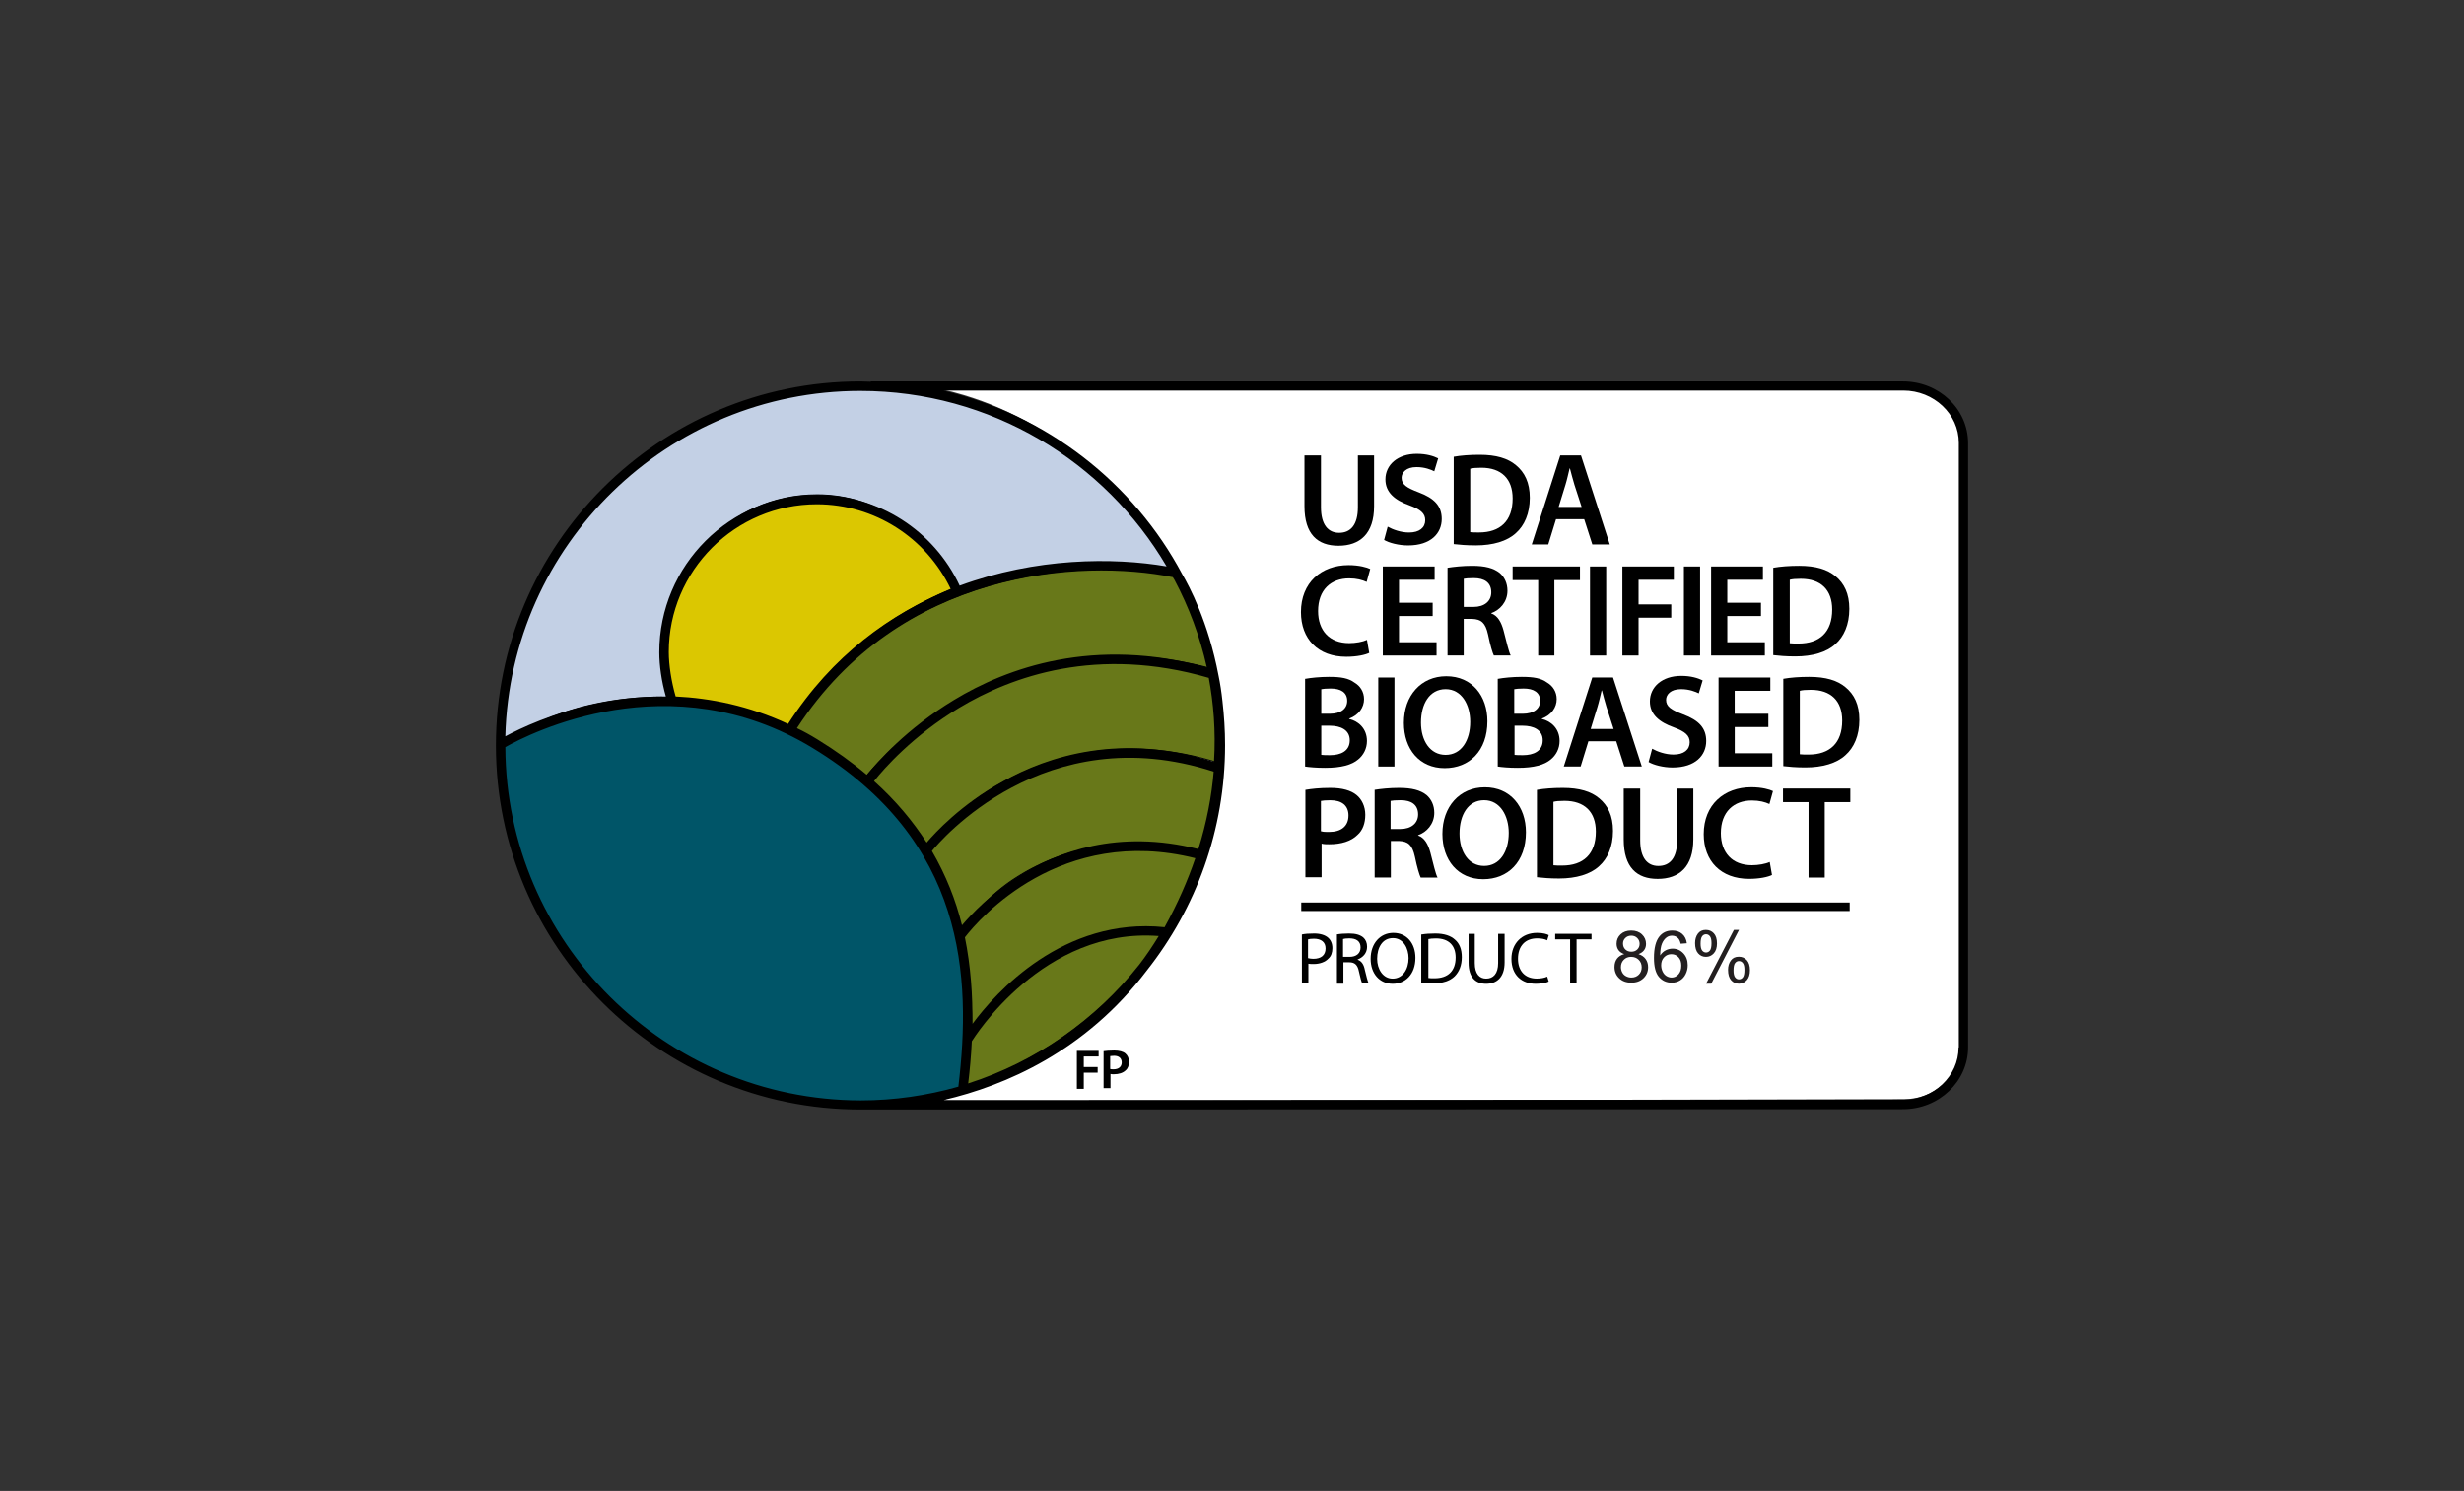<?xml version="1.0" encoding="UTF-8"?>
<!DOCTYPE svg PUBLIC "-//W3C//DTD SVG 1.1//EN" "http://www.w3.org/Graphics/SVG/1.1/DTD/svg11.dtd">
<!-- Creator: CorelDRAW 2020 (64-Bit) -->
<svg xmlns="http://www.w3.org/2000/svg" xml:space="preserve" width="97.367mm" height="58.923mm" version="1.1" style="shape-rendering:geometricPrecision; text-rendering:geometricPrecision; image-rendering:optimizeQuality; fill-rule:evenodd; clip-rule:evenodd"
viewBox="0 0 2986.4 1807.26"
 xmlns:xlink="http://www.w3.org/1999/xlink"
 xmlns:xodm="http://www.corel.com/coreldraw/odm/2003">
 <rect x="0" y="0" width="2986.4" height="1807.26" fill="#333333" stroke="none"/>
 <defs>
  <style type="text/css">
   <![CDATA[
    .fil0 {fill:none}
    .fil3 {fill:black;fill-rule:nonzero}
    .fil4 {fill:#005568;fill-rule:nonzero}
    .fil7 {fill:#231F20;fill-rule:nonzero}
    .fil2 {fill:#687819;fill-rule:nonzero}
    .fil6 {fill:#C3D0E5;fill-rule:nonzero}
    .fil5 {fill:#DBC701;fill-rule:nonzero}
    .fil1 {fill:white;fill-rule:nonzero}
   ]]>
  </style>
 </defs>
 <g id="Layer_x0020_1">
  <rect class="fil0" y="0" width="2986.4" height="1807.26"/>
  <g id="_2533084579600">
   <path class="fil1" d="M2375.53 1268.94c0,34.86 -30.1,63.4 -67.34,63.4l-1166.95 2.65c59.24,-30.43 149.71,-70.97 224.19,-169.17 59.4,-75.29 77.83,-111.02 77.83,-214.03 0,-18.22 17.19,-73.94 15.24,-91.34 -1.19,-11.08 7.89,-24.32 5.94,-33.83 -12.27,-64.97 -27.18,-110.1 -35.51,-124.36 -59.07,-110.96 -158.68,-200.25 -283.86,-229.54l1163.49 0c37.24,0 67.35,28.54 67.35,63.4l0 732.89 -0.38 0 0 -0.06z"/>
   <g>
    <path class="fil2" d="M1154.49 852.39c-59.02,35.67 -95.93,77.45 -109.02,93.88 -18.43,-15.57 -38.91,-30.32 -62.32,-44.7 -8.59,-5.35 -16.81,-9.84 -25.4,-13.94 129.12,-198.36 355.36,-212.73 471.41,-189.33 0.43,0.81 1.24,2.06 2.05,3.3 18.05,34 32,70.91 40.59,109.83 -141.44,-38.97 -250.46,0.38 -317.31,40.97z"/>
    <path id="1" class="fil3" d="M1045.08 946.73l0.78 -0.92 -0.86 0.09 1.3 -1.62 1.44 -1.76 1.58 -1.9 1.71 -2.03 1.86 -2.16 1.99 -2.27 2.13 -2.39 2.27 -2.5 2.41 -2.6 2.54 -2.69 2.68 -2.79 2.82 -2.87 2.95 -2.95 3.09 -3.03 3.23 -3.09 3.36 -3.16 3.49 -3.21 3.63 -3.26 3.76 -3.31 3.9 -3.35 4.03 -3.38 4.16 -3.41 4.29 -3.43 4.42 -3.44 4.56 -3.45 4.7 -3.46 4.82 -3.46 4.95 -3.45 5.08 -3.44 5.22 -3.42 5.34 -3.39 5.47 -3.37 0.63 1.03 -5.46 3.36 -5.33 3.39 -5.2 3.41 -5.07 3.43 -4.94 3.44 -4.81 3.45 -4.68 3.45 -4.55 3.45 -4.42 3.43 -4.28 3.42 -4.15 3.4 -4.02 3.37 -3.88 3.33 -3.75 3.3 -3.62 3.25 -3.48 3.2 -3.35 3.14 -3.21 3.09 -3.08 3.02 -2.94 2.94 -2.8 2.86 -2.67 2.78 -2.54 2.69 -2.4 2.59 -2.26 2.48 -2.12 2.38 -1.99 2.27 -1.85 2.14 -1.71 2.02 -1.57 1.89 -1.43 1.75 -1.29 1.61 -0.86 0.09zm0.86 -0.09l-0.39 0.49 -0.48 -0.4 0.86 -0.09zm-63.11 -44.56l0.64 -1.02 -0 0 2.19 1.35 2.17 1.35 2.15 1.36 2.14 1.36 2.12 1.36 2.1 1.36 2.09 1.36 2.07 1.36 2.06 1.37 2.04 1.37 2.02 1.38 2.01 1.38 2 1.38 1.98 1.39 1.97 1.39 1.95 1.39 1.94 1.4 1.92 1.4 1.91 1.4 1.9 1.41 1.88 1.41 1.86 1.41 1.85 1.42 1.84 1.42 1.82 1.43 1.81 1.43 1.8 1.44 1.79 1.44 1.77 1.44 1.76 1.45 1.75 1.45 1.74 1.46 -0.78 0.92 -1.73 -1.45 -1.75 -1.45 -1.75 -1.44 -1.77 -1.44 -1.78 -1.44 -1.79 -1.43 -1.81 -1.43 -1.82 -1.42 -1.83 -1.42 -1.85 -1.42 -1.86 -1.41 -1.88 -1.41 -1.89 -1.4 -1.9 -1.4 -1.91 -1.4 -1.93 -1.4 -1.95 -1.39 -1.96 -1.39 -1.97 -1.38 -1.99 -1.38 -2.01 -1.38 -2.02 -1.37 -2.04 -1.37 -2.05 -1.37 -2.07 -1.36 -2.08 -1.36 -2.1 -1.36 -2.12 -1.36 -2.13 -1.35 -2.15 -1.36 -2.17 -1.35 -2.19 -1.35 -0 0zm0 0l-0 0 -0.24 -0.15 0.24 0.15zm-25.59 -14.78l1.01 0.66 -0.24 -0.87 0.8 0.39 0.81 0.39 0.8 0.39 0.8 0.39 0.8 0.4 0.79 0.4 0.8 0.4 0.8 0.4 0.79 0.41 0.79 0.41 0.79 0.41 0.79 0.42 0.79 0.42 0.79 0.42 0.79 0.43 0.79 0.43 0.79 0.44 0.79 0.44 0.79 0.44 0.79 0.44 0.79 0.45 0.79 0.45 0.79 0.46 0.79 0.46 0.79 0.47 0.79 0.47 0.8 0.48 0.8 0.48 0.8 0.48 0.8 0.49 0.81 0.49 0.81 0.5 -0.64 1.02 -0.8 -0.5 -0.8 -0.49 -0.8 -0.48 -0.8 -0.48 -0.79 -0.48 -0.79 -0.47 -0.79 -0.47 -0.79 -0.47 -0.79 -0.46 -0.79 -0.46 -0.79 -0.45 -0.79 -0.45 -0.79 -0.44 -0.79 -0.44 -0.79 -0.44 -0.79 -0.44 -0.79 -0.43 -0.79 -0.43 -0.79 -0.42 -0.79 -0.42 -0.79 -0.41 -0.79 -0.41 -0.79 -0.41 -0.79 -0.4 -0.79 -0.4 -0.79 -0.4 -0.79 -0.4 -0.79 -0.4 -0.79 -0.39 -0.8 -0.39 -0.8 -0.39 -0.8 -0.39 -0.24 -0.87zm0.24 0.87l-0.62 -0.29 0.37 -0.58 0.24 0.87zm472.2 -190.16l-1.07 0.56 0.41 0.31 -11.18 -2.07 -11.78 -1.83 -12.36 -1.55 -12.89 -1.25 -13.38 -0.93 -13.84 -0.57 -14.26 -0.19 -14.63 0.22 -14.98 0.66 -15.28 1.12 -15.54 1.6 -15.77 2.12 -15.96 2.66 -16.11 3.23 -16.23 3.82 -16.3 4.45 -16.34 5.1 -16.34 5.78 -16.31 6.47 -16.23 7.2 -16.11 7.96 -15.96 8.74 -15.77 9.55 -15.54 10.39 -15.28 11.25 -14.98 12.14 -14.64 13.05 -14.26 14 -13.85 14.97 -13.39 15.96 -12.9 16.99 -12.37 18.04 -1.01 -0.66 12.4 -18.09 12.93 -17.03 13.42 -16.01 13.88 -15.01 14.3 -14.04 14.68 -13.09 15.02 -12.17 15.33 -11.28 15.59 -10.42 15.82 -9.58 16.01 -8.77 16.16 -7.98 16.27 -7.22 16.35 -6.49 16.38 -5.79 16.39 -5.11 16.34 -4.46 16.27 -3.84 16.16 -3.24 16 -2.67 15.81 -2.13 15.58 -1.61 15.32 -1.12 15.01 -0.66 14.67 -0.22 14.29 0.19 13.87 0.57 13.41 0.93 12.93 1.26 12.39 1.56 11.82 1.83 11.21 2.09 0.41 0.31zm-0.41 -0.31l0.28 0.06 0.13 0.25 -0.41 -0.31zm2.46 3.6l-1.06 0.56 0.03 0.05 -0.08 -0.12 -0.07 -0.12 -0.07 -0.11 -0.08 -0.12 -0.07 -0.11 -0.08 -0.12 -0.08 -0.12 -0.07 -0.12 -0.07 -0.11 -0.08 -0.12 -0.07 -0.11 -0.07 -0.11 -0.07 -0.11 -0.07 -0.11 -0.07 -0.11 -0.06 -0.1 -0.07 -0.11 -0.06 -0.11 -0.06 -0.1 -0.06 -0.11 -0.06 -0.1 -0.06 -0.1 -0.06 -0.1 -0.06 -0.1 -0.06 -0.1 -0.05 -0.09 -0.06 -0.1 -0.06 -0.1 -0.05 -0.09 -0.04 -0.07 -0.05 -0.09 -0.05 -0.08 1.07 -0.56 0.03 0.07 0.04 0.07 0.05 0.09 0.05 0.08 0.04 0.08 0.05 0.08 0.06 0.1 0.05 0.09 0.05 0.09 0.06 0.1 0.06 0.1 0.06 0.1 0.06 0.1 0.06 0.1 0.06 0.1 0.06 0.1 0.07 0.11 0.07 0.1 0.07 0.11 0.07 0.11 0.08 0.11 0.07 0.11 0.07 0.1 0.08 0.12 0.07 0.12 0.07 0.11 0.08 0.12 0.07 0.11 0.08 0.11 0.08 0.12 0.07 0.12 0.07 0.11 0.03 0.05zm-0.03 -0.05l0.02 0.03 0.01 0.02 -0.03 -0.05zm39.93 110.73l0.32 -1.16 -0.75 0.71 -0.82 -3.64 -0.85 -3.62 -0.88 -3.62 -0.91 -3.6 -0.94 -3.59 -0.97 -3.58 -1.01 -3.56 -1.03 -3.55 -1.06 -3.54 -1.09 -3.52 -1.12 -3.51 -1.15 -3.5 -1.18 -3.48 -1.21 -3.47 -1.24 -3.45 -1.26 -3.44 -1.29 -3.43 -1.32 -3.41 -1.34 -3.4 -1.37 -3.39 -1.4 -3.37 -1.43 -3.35 -1.45 -3.34 -1.48 -3.32 -1.5 -3.31 -1.53 -3.29 -1.56 -3.27 -1.58 -3.26 -1.61 -3.24 -1.63 -3.23 -1.65 -3.21 -1.68 -3.19 1.06 -0.56 1.68 3.2 1.66 3.22 1.63 3.23 1.61 3.25 1.58 3.27 1.56 3.28 1.53 3.3 1.51 3.32 1.48 3.33 1.45 3.35 1.43 3.36 1.4 3.38 1.37 3.39 1.35 3.41 1.32 3.42 1.3 3.44 1.27 3.45 1.24 3.47 1.21 3.48 1.18 3.49 1.16 3.51 1.12 3.52 1.09 3.54 1.06 3.55 1.04 3.56 1.01 3.58 0.98 3.58 0.94 3.6 0.91 3.61 0.89 3.62 0.85 3.63 0.83 3.65 -0.75 0.71zm0.75 -0.71l0.21 0.98 -0.96 -0.27 0.75 -0.71zm-317.59 41.61l-0.63 -1.03 0 0 6.4 -3.81 6.65 -3.78 6.89 -3.75 7.13 -3.7 7.37 -3.63 7.61 -3.56 7.85 -3.46 8.09 -3.36 8.32 -3.24 8.55 -3.1 8.78 -2.96 9 -2.79 9.23 -2.62 9.46 -2.42 9.68 -2.22 9.9 -2 10.12 -1.77 10.33 -1.52 10.55 -1.25 10.76 -0.98 10.97 -0.69 11.18 -0.39 11.39 -0.07 11.6 0.26 11.8 0.61 12 0.97 12.2 1.34 12.41 1.73 12.6 2.14 12.79 2.55 12.99 2.98 13.18 3.43 -0.32 1.16 -13.15 -3.42 -12.96 -2.98 -12.76 -2.55 -12.57 -2.13 -12.37 -1.73 -12.17 -1.34 -11.97 -0.97 -11.77 -0.61 -11.57 -0.26 -11.36 0.07 -11.15 0.39 -10.94 0.69 -10.73 0.98 -10.52 1.25 -10.3 1.51 -10.09 1.76 -9.87 1.99 -9.65 2.21 -9.43 2.42 -9.2 2.6 -8.98 2.78 -8.75 2.94 -8.52 3.09 -8.29 3.23 -8.06 3.35 -7.82 3.46 -7.59 3.55 -7.35 3.62 -7.11 3.69 -6.87 3.74 -6.62 3.77 -6.38 3.79 0 0zm0 0l0 0 0 0 0 0z"/>
   </g>
   <g>
    <path class="fil2" d="M1213.45 949.57c-52.75,29.02 -80.1,67.51 -90.37,79.4 -17.19,-26.59 -43.4,-55.24 -70.86,-79.77 12.27,-15.57 48.7,-56.86 106.37,-91.61 65.88,-39.72 173.06,-78.21 312.56,-37.67 5.73,30.7 9.03,66.26 6.54,105.12 -115.77,-36.81 -207.38,-7.35 -264.24,24.54z"/>
    <path id="1" class="fil3" d="M1122.58 1029.29l1.01 -0.66 -0.96 -0.06 1.01 -1.19 1.11 -1.34 1.21 -1.48 1.32 -1.62 1.43 -1.75 1.53 -1.88 1.65 -1.99 1.76 -2.1 1.87 -2.2 1.98 -2.3 2.1 -2.39 2.22 -2.48 2.33 -2.55 2.46 -2.62 2.58 -2.69 2.7 -2.74 2.83 -2.79 2.95 -2.84 3.08 -2.87 3.21 -2.9 3.35 -2.93 3.47 -2.94 3.61 -2.95 3.74 -2.96 3.88 -2.96 4.02 -2.95 4.16 -2.93 4.3 -2.91 4.44 -2.88 4.59 -2.84 4.74 -2.8 4.88 -2.75 0.58 1.06 -4.86 2.74 -4.71 2.79 -4.57 2.83 -4.43 2.87 -4.28 2.9 -4.14 2.92 -4 2.94 -3.87 2.94 -3.72 2.95 -3.59 2.94 -3.46 2.93 -3.33 2.92 -3.2 2.89 -3.07 2.86 -2.94 2.82 -2.82 2.78 -2.69 2.73 -2.57 2.67 -2.45 2.61 -2.33 2.54 -2.21 2.46 -2.09 2.38 -1.98 2.29 -1.87 2.2 -1.75 2.09 -1.64 1.98 -1.53 1.87 -1.43 1.75 -1.32 1.62 -1.22 1.48 -1.12 1.34 -1.02 1.2 -0.96 -0.06zm0.96 0.06l-0.53 0.61 -0.44 -0.67 0.96 0.06zm-71.79 -80.54l0.94 0.74 -0.07 -0.82 2.57 2.32 2.56 2.33 2.55 2.36 2.54 2.38 2.53 2.4 2.52 2.42 2.5 2.44 2.48 2.45 2.46 2.47 2.44 2.48 2.42 2.49 2.4 2.51 2.37 2.52 2.35 2.53 2.32 2.53 2.29 2.54 2.26 2.55 2.23 2.55 2.2 2.56 2.16 2.56 2.13 2.56 2.09 2.56 2.05 2.56 2.01 2.55 1.97 2.56 1.93 2.55 1.88 2.55 1.84 2.54 1.79 2.54 1.74 2.52 1.69 2.52 1.64 2.51 -1.01 0.66 -1.63 -2.49 -1.69 -2.5 -1.74 -2.52 -1.78 -2.52 -1.83 -2.53 -1.88 -2.54 -1.92 -2.54 -1.97 -2.55 -2.01 -2.55 -2.05 -2.55 -2.08 -2.55 -2.12 -2.55 -2.16 -2.55 -2.19 -2.55 -2.23 -2.55 -2.25 -2.54 -2.29 -2.53 -2.32 -2.53 -2.34 -2.52 -2.37 -2.51 -2.39 -2.5 -2.42 -2.49 -2.44 -2.48 -2.46 -2.46 -2.48 -2.45 -2.5 -2.43 -2.51 -2.41 -2.52 -2.39 -2.54 -2.37 -2.55 -2.36 -2.56 -2.33 -2.57 -2.31 -0.07 -0.82zm0.07 0.82l-0.42 -0.37 0.35 -0.44 0.07 0.82zm106.46 -92.58l0.62 1.03 0 0 -5.33 3.27 -5.21 3.3 -5.09 3.33 -4.96 3.36 -4.84 3.36 -4.71 3.38 -4.58 3.38 -4.45 3.38 -4.32 3.36 -4.2 3.35 -4.06 3.33 -3.94 3.3 -3.8 3.27 -3.67 3.23 -3.54 3.19 -3.41 3.14 -3.28 3.08 -3.14 3.02 -3.01 2.95 -2.87 2.88 -2.74 2.8 -2.6 2.71 -2.47 2.62 -2.33 2.52 -2.19 2.42 -2.06 2.31 -1.92 2.2 -1.78 2.07 -1.64 1.95 -1.5 1.81 -1.36 1.67 -1.22 1.53 -0.94 -0.74 1.22 -1.54 1.36 -1.68 1.51 -1.82 1.64 -1.95 1.79 -2.08 1.93 -2.2 2.06 -2.32 2.2 -2.43 2.34 -2.53 2.48 -2.63 2.61 -2.72 2.75 -2.8 2.88 -2.89 3.02 -2.96 3.15 -3.02 3.28 -3.09 3.42 -3.15 3.55 -3.2 3.68 -3.24 3.81 -3.28 3.95 -3.31 4.08 -3.34 4.2 -3.36 4.34 -3.37 4.46 -3.38 4.6 -3.39 4.72 -3.38 4.85 -3.37 4.97 -3.36 5.1 -3.34 5.23 -3.32 5.35 -3.28 0 0zm313.46 -37.27l-1.18 0.22 0.42 0.47 -12.96 -3.56 -12.77 -3.12 -12.58 -2.68 -12.39 -2.26 -12.19 -1.86 -11.99 -1.47 -11.8 -1.09 -11.59 -0.73 -11.39 -0.38 -11.19 -0.05 -10.98 0.28 -10.77 0.58 -10.56 0.87 -10.36 1.15 -10.14 1.41 -9.93 1.66 -9.71 1.9 -9.5 2.12 -9.28 2.32 -9.06 2.52 -8.83 2.7 -8.62 2.86 -8.39 3.01 -8.16 3.14 -7.93 3.26 -7.7 3.37 -7.47 3.46 -7.24 3.54 -7 3.61 -6.77 3.66 -6.53 3.69 -6.29 3.71 -0.62 -1.03 6.31 -3.72 6.55 -3.7 6.78 -3.67 7.02 -3.61 7.26 -3.55 7.49 -3.48 7.73 -3.38 7.96 -3.27 8.19 -3.15 8.41 -3.02 8.64 -2.86 8.86 -2.7 9.09 -2.53 9.31 -2.33 9.53 -2.12 9.74 -1.9 9.96 -1.67 10.18 -1.42 10.39 -1.15 10.6 -0.88 10.81 -0.58 11.02 -0.28 11.22 0.05 11.43 0.38 11.63 0.73 11.83 1.09 12.03 1.47 12.22 1.86 12.43 2.27 12.62 2.7 12.81 3.13 13 3.58 0.42 0.47zm-0.42 -0.47l0.36 0.1 0.07 0.36 -0.42 -0.47zm6.19 106.27l0.36 -1.15 -0.78 0.53 0.22 -3.63 0.18 -3.61 0.15 -3.59 0.12 -3.57 0.09 -3.55 0.06 -3.53 0.03 -3.51 -0 -3.48 -0.03 -3.46 -0.06 -3.44 -0.09 -3.42 -0.12 -3.4 -0.14 -3.37 -0.17 -3.35 -0.19 -3.33 -0.22 -3.3 -0.24 -3.28 -0.27 -3.25 -0.29 -3.24 -0.31 -3.21 -0.33 -3.18 -0.35 -3.16 -0.37 -3.13 -0.4 -3.11 -0.41 -3.08 -0.43 -3.05 -0.45 -3.03 -0.47 -3 -0.48 -2.98 -0.5 -2.94 -0.52 -2.91 -0.53 -2.89 1.18 -0.22 0.53 2.9 0.52 2.93 0.5 2.95 0.48 2.98 0.47 3.01 0.45 3.03 0.43 3.06 0.41 3.09 0.4 3.11 0.37 3.14 0.35 3.17 0.33 3.19 0.31 3.22 0.29 3.24 0.27 3.27 0.24 3.29 0.22 3.32 0.19 3.34 0.17 3.36 0.14 3.39 0.12 3.4 0.09 3.43 0.06 3.45 0.03 3.48 0 3.5 -0.03 3.51 -0.06 3.54 -0.09 3.56 -0.12 3.58 -0.15 3.6 -0.18 3.62 -0.22 3.64 -0.78 0.53zm0.78 -0.53l-0.05 0.77 -0.73 -0.23 0.78 -0.53zm-264.55 25.03l-0.58 -1.06 -0 0 5.44 -2.99 5.65 -2.96 5.84 -2.92 6.05 -2.87 6.24 -2.81 6.43 -2.74 6.63 -2.66 6.82 -2.56 7.01 -2.45 7.19 -2.33 7.37 -2.2 7.56 -2.06 7.74 -1.9 7.91 -1.73 8.09 -1.56 8.27 -1.36 8.44 -1.17 8.61 -0.95 8.78 -0.73 8.95 -0.49 9.12 -0.24 9.28 0.02 9.44 0.29 9.6 0.57 9.75 0.87 9.91 1.17 10.06 1.5 10.21 1.82 10.36 2.17 10.51 2.52 10.66 2.89 10.8 3.26 -0.36 1.15 -10.77 -3.25 -10.62 -2.88 -10.47 -2.51 -10.33 -2.16 -10.18 -1.82 -10.03 -1.49 -9.87 -1.17 -9.72 -0.86 -9.56 -0.57 -9.4 -0.29 -9.24 -0.02 -9.08 0.24 -8.92 0.49 -8.75 0.72 -8.58 0.95 -8.41 1.16 -8.24 1.36 -8.06 1.55 -7.89 1.73 -7.71 1.9 -7.53 2.05 -7.35 2.19 -7.16 2.32 -6.98 2.44 -6.79 2.55 -6.6 2.64 -6.41 2.73 -6.22 2.8 -6.02 2.86 -5.82 2.91 -5.62 2.95 -5.42 2.98 -0 0zm0 -0l-0 0 -0.13 0.07 0.13 -0.07z"/>
   </g>
   <g>
    <path class="fil2" d="M1233.18 1062.85c-35.72,22.16 -55.29,50.1 -67.61,64.48 -7.78,-31.62 -24.32,-65.29 -42,-95.66 9.03,-11.08 141.23,-168.74 353.85,-99.77 -2.48,30.37 -10.59,67.45 -21.24,101.5 -100.96,-25.46 -175.76,-0.49 -223,29.46z"/>
    <path id="1" class="fil3" d="M1164.98 1127.48l1.17 -0.29 -1.04 -0.25 1.17 -1.38 1.22 -1.46 1.26 -1.54 1.31 -1.6 1.36 -1.67 1.41 -1.73 1.47 -1.79 1.52 -1.84 1.57 -1.9 1.63 -1.94 1.7 -1.99 1.75 -2.03 1.82 -2.07 1.88 -2.1 1.95 -2.13 2.01 -2.16 2.09 -2.18 2.15 -2.2 2.22 -2.22 2.3 -2.23 2.37 -2.24 2.46 -2.25 2.53 -2.25 2.61 -2.24 2.69 -2.24 2.78 -2.23 2.86 -2.21 2.95 -2.2 3.04 -2.18 3.13 -2.16 3.22 -2.13 3.32 -2.1 0.63 1.02 -3.29 2.09 -3.2 2.12 -3.11 2.14 -3.02 2.17 -2.93 2.19 -2.84 2.2 -2.76 2.22 -2.67 2.23 -2.6 2.23 -2.52 2.23 -2.44 2.23 -2.36 2.23 -2.29 2.22 -2.22 2.21 -2.14 2.19 -2.07 2.17 -2.01 2.15 -1.94 2.13 -1.87 2.09 -1.81 2.06 -1.75 2.02 -1.69 1.98 -1.63 1.94 -1.57 1.89 -1.52 1.84 -1.47 1.79 -1.41 1.73 -1.36 1.67 -1.31 1.61 -1.27 1.54 -1.22 1.47 -1.18 1.39 -1.04 -0.25zm1.04 0.25l-0.76 0.89 -0.28 -1.14 1.04 0.25zm-42.92 -96.44l0.93 0.76 0.06 -0.68 1.65 2.86 1.65 2.88 1.64 2.9 1.63 2.91 1.61 2.93 1.6 2.94 1.58 2.96 1.57 2.97 1.55 2.98 1.53 2.99 1.51 3 1.49 3.01 1.47 3.02 1.44 3.02 1.42 3.03 1.39 3.03 1.36 3.04 1.33 3.04 1.3 3.04 1.27 3.05 1.23 3.04 1.19 3.04 1.16 3.04 1.12 3.04 1.08 3.03 1.04 3.03 0.99 3.02 0.95 3.01 0.9 3.01 0.86 3 0.81 2.99 0.76 2.98 -1.17 0.29 -0.75 -2.96 -0.8 -2.97 -0.85 -2.98 -0.9 -2.99 -0.94 -3 -0.99 -3.01 -1.03 -3.01 -1.08 -3.02 -1.11 -3.02 -1.15 -3.03 -1.19 -3.03 -1.23 -3.03 -1.26 -3.03 -1.29 -3.03 -1.33 -3.03 -1.35 -3.03 -1.38 -3.03 -1.41 -3.02 -1.44 -3.02 -1.46 -3.01 -1.49 -3 -1.51 -2.99 -1.53 -2.98 -1.55 -2.97 -1.56 -2.96 -1.58 -2.95 -1.6 -2.94 -1.61 -2.92 -1.62 -2.91 -1.64 -2.89 -1.64 -2.87 -1.65 -2.86 0.06 -0.68zm-0.06 0.68l-0.21 -0.36 0.26 -0.33 -0.06 0.68zm354.97 -100.03l-1.2 -0.1 0.41 0.62 -19.67 -5.8 -19.18 -4.55 -18.7 -3.36 -18.2 -2.24 -17.7 -1.18 -17.19 -0.2 -16.67 0.72 -16.15 1.57 -15.61 2.34 -15.07 3.06 -14.53 3.7 -13.97 4.28 -13.41 4.78 -12.83 5.22 -12.26 5.59 -11.67 5.9 -11.07 6.13 -10.47 6.3 -9.86 6.39 -9.24 6.42 -8.61 6.38 -7.98 6.28 -7.34 6.1 -6.69 5.86 -6.03 5.55 -5.36 5.17 -4.69 4.72 -4.01 4.2 -3.32 3.62 -2.62 2.96 -1.91 2.24 -1.2 1.45 -0.93 -0.76 1.21 -1.47 1.93 -2.25 2.63 -2.98 3.33 -3.63 4.02 -4.22 4.71 -4.74 5.38 -5.18 6.05 -5.56 6.71 -5.88 7.36 -6.13 8.01 -6.3 8.64 -6.4 9.27 -6.45 9.89 -6.41 10.51 -6.32 11.11 -6.15 11.71 -5.91 12.3 -5.61 12.88 -5.24 13.46 -4.8 14.03 -4.29 14.58 -3.71 15.13 -3.07 15.68 -2.36 16.21 -1.57 16.74 -0.72 17.26 0.2 17.77 1.19 18.26 2.24 18.76 3.37 19.25 4.56 19.73 5.82 0.41 0.62zm-0.41 -0.62l0.45 0.15 -0.04 0.48 -0.41 -0.62zm-21.57 102.66l0.29 -1.17 -0.72 0.4 0.99 -3.2 0.98 -3.21 0.96 -3.23 0.94 -3.24 0.93 -3.25 0.91 -3.26 0.89 -3.27 0.87 -3.27 0.85 -3.28 0.83 -3.28 0.81 -3.28 0.79 -3.27 0.77 -3.27 0.75 -3.27 0.72 -3.26 0.7 -3.25 0.67 -3.24 0.65 -3.23 0.63 -3.21 0.6 -3.2 0.58 -3.18 0.54 -3.16 0.52 -3.13 0.49 -3.11 0.46 -3.09 0.44 -3.06 0.4 -3.03 0.37 -3 0.35 -2.97 0.31 -2.93 0.28 -2.9 0.25 -2.86 1.2 0.1 -0.25 2.87 -0.28 2.91 -0.31 2.94 -0.35 2.98 -0.37 3.01 -0.41 3.04 -0.44 3.07 -0.46 3.1 -0.49 3.12 -0.52 3.15 -0.55 3.16 -0.58 3.19 -0.6 3.2 -0.63 3.22 -0.65 3.23 -0.67 3.25 -0.7 3.26 -0.73 3.26 -0.75 3.27 -0.77 3.28 -0.79 3.28 -0.82 3.28 -0.83 3.28 -0.85 3.28 -0.87 3.28 -0.89 3.27 -0.91 3.27 -0.93 3.26 -0.94 3.25 -0.96 3.24 -0.98 3.22 -0.99 3.21 -0.72 0.4zm0.72 -0.4l-0.17 0.54 -0.55 -0.14 0.72 -0.4zm-223.26 29.79l-0.63 -1.02 -0.01 0 4.52 -2.8 4.68 -2.76 4.84 -2.71 5.01 -2.66 5.17 -2.6 5.32 -2.53 5.48 -2.45 5.65 -2.36 5.8 -2.26 5.97 -2.16 6.12 -2.05 6.28 -1.93 6.44 -1.8 6.6 -1.66 6.76 -1.51 6.92 -1.36 7.07 -1.2 7.23 -1.02 7.39 -0.84 7.55 -0.66 7.7 -0.46 7.86 -0.26 8.01 -0.04 8.17 0.17 8.32 0.4 8.48 0.65 8.63 0.89 8.79 1.14 8.94 1.41 9.1 1.67 9.25 1.96 9.4 2.24 -0.29 1.17 -9.37 -2.24 -9.22 -1.95 -9.07 -1.67 -8.91 -1.4 -8.76 -1.14 -8.6 -0.89 -8.45 -0.64 -8.29 -0.4 -8.14 -0.17 -7.98 0.04 -7.83 0.26 -7.67 0.46 -7.51 0.65 -7.36 0.84 -7.2 1.02 -7.04 1.19 -6.89 1.35 -6.73 1.51 -6.57 1.65 -6.41 1.79 -6.25 1.92 -6.1 2.04 -5.93 2.15 -5.78 2.25 -5.62 2.35 -5.46 2.44 -5.3 2.52 -5.14 2.59 -4.98 2.65 -4.82 2.7 -4.66 2.75 -4.5 2.78 -0.01 0zm0.01 -0l-0.01 0 0.06 -0.04 -0.06 0.03z"/>
   </g>
   <g>
    <path class="fil2" d="M1177.61 1246.62c0.38,-35.24 -3.62,-74.69 -10.92,-110.75 17.84,-23.08 118.69,-139.77 285.59,-98.04 -9.29,27.56 -22.43,60.97 -38.64,90.15 -125.55,-12.97 -207.65,80.15 -236.03,118.64z"/>
    <path id="1" class="fil3" d="M1166.22 1135.5l0.95 0.74 0.11 -0.49 0.68 3.39 0.65 3.41 0.63 3.43 0.62 3.44 0.6 3.46 0.57 3.48 0.56 3.48 0.53 3.49 0.51 3.5 0.49 3.51 0.47 3.52 0.45 3.52 0.43 3.52 0.41 3.52 0.38 3.52 0.36 3.53 0.34 3.52 0.32 3.52 0.29 3.51 0.27 3.51 0.25 3.5 0.22 3.49 0.2 3.48 0.17 3.47 0.15 3.45 0.13 3.44 0.1 3.43 0.08 3.4 0.06 3.39 0.03 3.36 0 3.35 -0.02 3.32 -1.2 -0.01 0.02 -3.31 0 -3.33 -0.03 -3.36 -0.06 -3.37 -0.08 -3.4 -0.1 -3.41 -0.13 -3.43 -0.15 -3.45 -0.17 -3.46 -0.2 -3.47 -0.22 -3.48 -0.25 -3.49 -0.27 -3.5 -0.29 -3.51 -0.31 -3.51 -0.34 -3.51 -0.36 -3.52 -0.38 -3.52 -0.41 -3.52 -0.43 -3.52 -0.45 -3.51 -0.47 -3.51 -0.49 -3.51 -0.51 -3.49 -0.53 -3.49 -0.56 -3.48 -0.57 -3.46 -0.59 -3.45 -0.62 -3.44 -0.63 -3.42 -0.65 -3.4 -0.67 -3.39 0.11 -0.49zm-0.11 0.49l-0.06 -0.27 0.17 -0.22 -0.11 0.49zm286.75 -97.97l-1.14 -0.39 0.42 0.78 -15.42 -3.45 -15.03 -2.57 -14.64 -1.73 -14.24 -0.94 -13.84 -0.2 -13.44 0.49 -13.04 1.14 -12.63 1.75 -12.22 2.3 -11.8 2.82 -11.39 3.28 -10.97 3.71 -10.54 4.07 -10.12 4.4 -9.69 4.68 -9.26 4.92 -8.82 5.11 -8.38 5.25 -7.94 5.35 -7.49 5.4 -7.05 5.4 -6.6 5.37 -6.14 5.28 -5.68 5.15 -5.22 4.97 -4.76 4.74 -4.29 4.47 -3.82 4.15 -3.35 3.79 -2.87 3.38 -2.39 2.92 -1.91 2.42 -0.95 -0.74 1.92 -2.44 2.4 -2.94 2.89 -3.4 3.36 -3.81 3.84 -4.17 4.31 -4.49 4.78 -4.76 5.24 -4.99 5.7 -5.17 6.17 -5.3 6.62 -5.39 7.08 -5.43 7.52 -5.42 7.97 -5.37 8.42 -5.27 8.86 -5.13 9.29 -4.94 9.73 -4.7 10.16 -4.43 10.59 -4.09 11.01 -3.72 11.44 -3.3 11.86 -2.83 12.27 -2.32 12.69 -1.75 13.1 -1.15 13.5 -0.49 13.9 0.2 14.3 0.95 14.7 1.74 15.09 2.58 15.48 3.47 0.42 0.78zm-0.42 -0.78l0.63 0.16 -0.21 0.62 -0.42 -0.78zm-38.85 91.33l0.12 -1.2 -0.59 0.31 1.51 -2.75 1.49 -2.77 1.47 -2.79 1.45 -2.81 1.44 -2.82 1.41 -2.84 1.4 -2.86 1.38 -2.86 1.36 -2.87 1.34 -2.89 1.32 -2.89 1.3 -2.9 1.28 -2.9 1.26 -2.9 1.24 -2.9 1.22 -2.9 1.2 -2.89 1.18 -2.88 1.16 -2.88 1.14 -2.86 1.12 -2.85 1.1 -2.84 1.08 -2.83 1.06 -2.8 1.03 -2.78 1.02 -2.77 0.99 -2.74 0.97 -2.72 0.95 -2.69 0.92 -2.66 0.9 -2.63 0.88 -2.6 1.14 0.39 -0.88 2.6 -0.9 2.64 -0.93 2.67 -0.95 2.7 -0.97 2.72 -1 2.75 -1.02 2.77 -1.03 2.79 -1.06 2.81 -1.08 2.83 -1.1 2.84 -1.12 2.86 -1.14 2.87 -1.16 2.88 -1.19 2.89 -1.2 2.9 -1.22 2.9 -1.25 2.9 -1.26 2.9 -1.29 2.9 -1.3 2.9 -1.33 2.9 -1.34 2.89 -1.36 2.89 -1.38 2.87 -1.4 2.86 -1.42 2.85 -1.44 2.83 -1.46 2.82 -1.48 2.79 -1.49 2.78 -1.51 2.75 -0.59 0.31zm0.59 -0.31l-0.19 0.35 -0.4 -0.04 0.59 -0.31zm-237.16 118.34l1.2 0.01 -1.09 -0.36 2.82 -3.77 3.13 -4.06 3.45 -4.32 3.76 -4.55 4.06 -4.76 4.37 -4.93 4.68 -5.07 4.98 -5.19 5.28 -5.27 5.58 -5.33 5.87 -5.36 6.17 -5.35 6.46 -5.32 6.75 -5.26 7.04 -5.17 7.33 -5.04 7.62 -4.9 7.89 -4.71 8.18 -4.51 8.46 -4.26 8.74 -3.99 9.01 -3.7 9.29 -3.37 9.56 -3.01 9.84 -2.63 10.1 -2.21 10.37 -1.76 10.63 -1.29 10.9 -0.78 11.16 -0.25 11.41 0.32 11.67 0.91 -0.12 1.2 -11.61 -0.91 -11.36 -0.32 -11.1 0.25 -10.84 0.78 -10.58 1.28 -10.31 1.75 -10.05 2.19 -9.78 2.61 -9.51 3 -9.24 3.35 -8.97 3.68 -8.7 3.98 -8.43 4.24 -8.14 4.48 -7.86 4.69 -7.58 4.87 -7.3 5.02 -7.01 5.15 -6.72 5.24 -6.43 5.3 -6.15 5.33 -5.85 5.33 -5.56 5.31 -5.26 5.25 -4.96 5.17 -4.66 5.06 -4.36 4.91 -4.05 4.74 -3.75 4.54 -3.44 4.3 -3.12 4.05 -2.81 3.75 -1.09 -0.36zm1.09 0.36l-1.11 1.5 0.02 -1.86 1.09 0.36z"/>
   </g>
   <g>
    <path class="fil2" d="M1411.91 1128.03c-8,13.03 -16.43,25.67 -25.24,37.02 -55.99,70.7 -132.2,124.58 -220.14,152.79 2.11,-17.68 3.78,-35.78 4.65,-54.32 2.86,-4.59 91.72,-146.85 240.73,-135.5z"/>
    <path id="1" class="fil3" d="M1387.15 1165.43l-0.94 -0.75 -0 0.01 0.82 -1.07 0.82 -1.07 0.82 -1.08 0.82 -1.09 0.81 -1.09 0.81 -1.1 0.81 -1.11 0.81 -1.11 0.8 -1.12 0.8 -1.13 0.8 -1.13 0.8 -1.14 0.8 -1.15 0.79 -1.15 0.79 -1.16 0.79 -1.16 0.79 -1.17 0.79 -1.17 0.78 -1.17 0.78 -1.18 0.78 -1.18 0.77 -1.19 0.77 -1.19 0.77 -1.19 0.77 -1.2 0.76 -1.2 0.76 -1.21 0.76 -1.21 0.76 -1.21 0.75 -1.21 0.75 -1.22 0.75 -1.22 1.02 0.63 -0.75 1.22 -0.75 1.22 -0.76 1.22 -0.76 1.21 -0.76 1.21 -0.76 1.21 -0.77 1.21 -0.77 1.2 -0.77 1.2 -0.77 1.19 -0.78 1.19 -0.78 1.18 -0.78 1.18 -0.79 1.18 -0.79 1.17 -0.79 1.17 -0.79 1.17 -0.79 1.16 -0.8 1.15 -0.8 1.15 -0.8 1.14 -0.8 1.13 -0.8 1.13 -0.81 1.13 -0.81 1.12 -0.82 1.11 -0.81 1.1 -0.82 1.1 -0.82 1.09 -0.82 1.09 -0.82 1.08 -0.83 1.07 -0 0.01zm0 -0.01l-0 0.01 -0.08 0.1 0.09 -0.11zm-221.21 152.36l1.2 0.14 -0.78 -0.64 8.2 -2.72 8.12 -2.86 8.06 -3.02 7.98 -3.16 7.91 -3.3 7.83 -3.44 7.76 -3.58 7.67 -3.72 7.59 -3.86 7.51 -4 7.43 -4.13 7.34 -4.26 7.25 -4.39 7.16 -4.52 7.08 -4.65 6.98 -4.78 6.89 -4.9 6.8 -5.02 6.7 -5.14 6.6 -5.26 6.5 -5.38 6.4 -5.5 6.29 -5.61 6.19 -5.73 6.09 -5.83 5.98 -5.95 5.87 -6.05 5.76 -6.16 5.65 -6.26 5.53 -6.37 5.42 -6.47 5.3 -6.57 0.94 0.75 -5.32 6.59 -5.44 6.48 -5.55 6.39 -5.66 6.28 -5.78 6.17 -5.88 6.07 -6 5.96 -6.1 5.85 -6.21 5.74 -6.31 5.63 -6.41 5.51 -6.52 5.4 -6.62 5.28 -6.71 5.16 -6.82 5.03 -6.91 4.91 -7 4.79 -7.09 4.66 -7.18 4.53 -7.27 4.4 -7.36 4.27 -7.45 4.14 -7.53 4.01 -7.62 3.87 -7.69 3.73 -7.78 3.59 -7.86 3.45 -7.93 3.31 -8.01 3.16 -8.08 3.02 -8.15 2.87 -8.22 2.72 -0.78 -0.64zm0.78 0.64l-0.89 0.29 0.11 -0.93 0.78 0.64zm3.95 -55.21l1.02 0.64 0.09 -0.29 -0.08 1.74 -0.09 1.74 -0.09 1.73 -0.1 1.73 -0.1 1.73 -0.1 1.72 -0.11 1.72 -0.12 1.72 -0.12 1.72 -0.13 1.71 -0.13 1.71 -0.13 1.71 -0.13 1.71 -0.14 1.71 -0.14 1.71 -0.14 1.7 -0.15 1.7 -0.15 1.7 -0.16 1.69 -0.16 1.69 -0.16 1.68 -0.17 1.69 -0.17 1.68 -0.17 1.68 -0.18 1.68 -0.18 1.67 -0.18 1.67 -0.18 1.67 -0.19 1.67 -0.19 1.67 -0.19 1.66 -0.2 1.66 -1.2 -0.14 0.2 -1.66 0.19 -1.66 0.19 -1.67 0.19 -1.67 0.18 -1.67 0.18 -1.67 0.18 -1.67 0.18 -1.68 0.17 -1.67 0.17 -1.68 0.17 -1.68 0.16 -1.68 0.16 -1.69 0.16 -1.69 0.15 -1.69 0.15 -1.7 0.14 -1.7 0.14 -1.7 0.14 -1.71 0.13 -1.7 0.13 -1.71 0.13 -1.71 0.13 -1.71 0.12 -1.71 0.12 -1.72 0.11 -1.72 0.1 -1.72 0.1 -1.72 0.1 -1.73 0.09 -1.73 0.09 -1.74 0.08 -1.73 0.09 -0.29zm-0.09 0.29l0.01 -0.16 0.08 -0.13 -0.09 0.29zm241.84 -135.15l-1.02 -0.63 0.47 0.92 -13.76 -0.62 -13.4 0.22 -13.04 1.02 -12.67 1.75 -12.3 2.44 -11.93 3.07 -11.55 3.65 -11.17 4.17 -10.77 4.65 -10.38 5.06 -9.99 5.43 -9.58 5.74 -9.17 6.01 -8.76 6.21 -8.34 6.36 -7.93 6.47 -7.49 6.51 -7.07 6.51 -6.63 6.45 -6.19 6.33 -5.74 6.17 -5.29 5.95 -4.83 5.67 -4.37 5.35 -3.91 4.97 -3.44 4.54 -2.96 4.05 -2.48 3.51 -2 2.92 -1.51 2.27 -1.02 1.57 -0.51 0.82 -1.02 -0.64 0.52 -0.83 1.02 -1.59 1.52 -2.28 2.01 -2.93 2.49 -3.53 2.98 -4.06 3.45 -4.55 3.92 -4.99 4.39 -5.37 4.85 -5.69 5.31 -5.97 5.76 -6.19 6.21 -6.36 6.65 -6.47 7.09 -6.53 7.52 -6.54 7.95 -6.49 8.38 -6.39 8.8 -6.24 9.21 -6.03 9.62 -5.77 10.03 -5.46 10.43 -5.09 10.83 -4.67 11.22 -4.2 11.61 -3.67 11.99 -3.09 12.37 -2.45 12.74 -1.76 13.11 -1.02 13.47 -0.22 13.83 0.62 0.47 0.92zm-0.47 -0.92l0.98 0.07 -0.52 0.84 -0.47 -0.92z"/>
   </g>
   <g>
    <path class="fil4" d="M607.58 902.55c29.45,-16.54 203.22,-105.66 378.6,0.81 189.49,114.91 196.36,283.05 180.25,418.17 -38.32,10.86 -79.02,16.92 -120.58,16.92 -241.11,-0.43 -437.46,-195.54 -438.27,-435.89z"/>
    <path id="1" class="fil3" d="M986.49 902.84l-0.63 1.03 0 0 -16.41 -9.4 -16.37 -8.31 -16.31 -7.26 -16.22 -6.26 -16.11 -5.32 -15.97 -4.42 -15.8 -3.57 -15.61 -2.76 -15.39 -2.01 -15.15 -1.31 -14.88 -0.66 -14.58 -0.05 -14.26 0.51 -13.91 1.01 -13.54 1.47 -13.13 1.88 -12.71 2.24 -12.26 2.55 -11.78 2.81 -11.27 3.02 -10.74 3.19 -10.18 3.31 -9.6 3.36 -8.99 3.39 -8.35 3.35 -7.7 3.27 -7 3.14 -6.29 2.96 -5.55 2.73 -4.78 2.46 -3.99 2.13 -3.17 1.75 -0.59 -1.05 3.19 -1.76 4.01 -2.13 4.8 -2.46 5.57 -2.74 6.31 -2.97 7.03 -3.15 7.71 -3.28 8.38 -3.36 9.02 -3.39 9.62 -3.38 10.21 -3.31 10.77 -3.2 11.31 -3.03 11.81 -2.82 12.29 -2.55 12.75 -2.25 13.18 -1.89 13.58 -1.47 13.95 -1.02 14.31 -0.51 14.63 0.05 14.92 0.66 15.2 1.32 15.44 2.02 15.66 2.78 15.85 3.58 16.02 4.43 16.16 5.33 16.27 6.28 16.36 7.28 16.42 8.33 16.46 9.43 0 0zm180.1 419.26l-0.33 -1.16 -0.43 0.51 1.44 -12.76 1.27 -12.93 1.08 -13.09 0.86 -13.24 0.61 -13.37 0.33 -13.47 0.02 -13.58 -0.32 -13.66 -0.69 -13.72 -1.09 -13.77 -1.52 -13.81 -1.97 -13.83 -2.45 -13.83 -2.97 -13.82 -3.51 -13.79 -4.08 -13.74 -4.68 -13.69 -5.31 -13.61 -5.97 -13.52 -6.66 -13.41 -7.38 -13.29 -8.13 -13.15 -8.9 -13 -9.71 -12.83 -10.54 -12.65 -11.41 -12.44 -12.3 -12.23 -13.23 -12 -14.18 -11.75 -15.16 -11.49 -16.17 -11.21 -17.22 -10.91 0.63 -1.03 17.25 10.94 16.22 11.24 15.2 11.52 14.22 11.78 13.27 12.04 12.35 12.27 11.45 12.49 10.58 12.69 9.74 12.88 8.93 13.04 8.16 13.2 7.41 13.34 6.69 13.46 5.99 13.57 5.33 13.66 4.7 13.73 4.09 13.79 3.52 13.83 2.98 13.86 2.46 13.87 1.98 13.87 1.52 13.85 1.09 13.81 0.69 13.76 0.32 13.69 -0.02 13.61 -0.33 13.5 -0.61 13.39 -0.86 13.26 -1.08 13.12 -1.27 12.95 -1.44 12.77 -0.43 0.51zm0.43 -0.51l-0.05 0.4 -0.38 0.11 0.43 -0.51zm-121.18 17.45l0 -1.2 0 0 3.89 -0.02 3.88 -0.05 3.88 -0.09 3.87 -0.12 3.86 -0.16 3.86 -0.19 3.86 -0.23 3.84 -0.26 3.84 -0.29 3.83 -0.33 3.82 -0.36 3.81 -0.39 3.81 -0.43 3.8 -0.46 3.79 -0.49 3.78 -0.52 3.77 -0.56 3.76 -0.59 3.75 -0.62 3.74 -0.64 3.73 -0.68 3.72 -0.71 3.71 -0.74 3.7 -0.77 3.69 -0.8 3.67 -0.83 3.66 -0.86 3.65 -0.89 3.63 -0.92 3.62 -0.94 3.61 -0.98 3.59 -1 0.33 1.16 -3.61 1 -3.62 0.98 -3.63 0.94 -3.65 0.92 -3.65 0.89 -3.67 0.86 -3.68 0.83 -3.69 0.8 -3.71 0.77 -3.71 0.75 -3.73 0.71 -3.74 0.68 -3.75 0.65 -3.76 0.62 -3.77 0.59 -3.78 0.56 -3.79 0.52 -3.8 0.49 -3.81 0.46 -3.82 0.43 -3.82 0.39 -3.83 0.36 -3.84 0.33 -3.85 0.29 -3.86 0.26 -3.86 0.23 -3.87 0.19 -3.88 0.16 -3.88 0.12 -3.89 0.09 -3.9 0.05 -3.9 0.02 0 0zm0 0l0 0 0 0 0 0zm-438.57 -437.02l0.59 1.05 0.31 -0.53 0.64 22.37 1.76 22.07 2.85 21.76 3.91 21.41 4.95 21.03 5.95 20.63 6.93 20.2 7.88 19.75 8.8 19.26 9.7 18.75 10.57 18.21 11.41 17.65 12.22 17.05 13.01 16.44 13.77 15.79 14.5 15.12 15.2 14.41 15.88 13.68 16.52 12.93 17.15 12.14 17.74 11.33 18.3 10.49 18.84 9.63 19.35 8.74 19.83 7.82 20.29 6.87 20.72 5.89 21.11 4.89 21.49 3.86 21.83 2.8 22.15 1.71 22.44 0.61 0 1.2 -22.5 -0.61 -22.21 -1.72 -21.89 -2.81 -21.54 -3.87 -21.17 -4.9 -20.77 -5.91 -20.34 -6.89 -19.89 -7.83 -19.41 -8.76 -18.89 -9.66 -18.35 -10.52 -17.79 -11.36 -17.19 -12.18 -16.57 -12.96 -15.92 -13.72 -15.24 -14.46 -14.54 -15.16 -13.81 -15.83 -13.04 -16.48 -12.25 -17.1 -11.44 -17.7 -10.6 -18.27 -9.73 -18.8 -8.83 -19.32 -7.9 -19.8 -6.95 -20.26 -5.97 -20.69 -4.96 -21.09 -3.92 -21.47 -2.86 -21.81 -1.77 -22.13 -0.64 -22.43 0.31 -0.53zm-0.31 0.53l0 -0.36 0.31 -0.17 -0.31 0.53z"/>
   </g>
   <g>
    <path class="fil5" d="M814.25 846.01c-5.3,-18.43 -8.59,-39.29 -8.59,-55.67 0,-101.88 83.07,-184.95 185.33,-184.95 71.99,0 137.07,41.73 167.76,106.37 -75.29,30.27 -148.52,82.64 -203.76,168.57 -49.51,-22.86 -97.39,-32.27 -140.74,-34.32z"/>
    <path id="1" class="fil3" d="M805.06 790.34l1.2 0 0 0 0.01 1.54 0.03 1.56 0.05 1.59 0.07 1.61 0.08 1.63 0.1 1.65 0.12 1.67 0.14 1.69 0.15 1.71 0.17 1.73 0.19 1.74 0.21 1.75 0.22 1.76 0.24 1.77 0.25 1.78 0.27 1.79 0.29 1.79 0.3 1.8 0.32 1.8 0.33 1.8 0.35 1.8 0.36 1.8 0.37 1.8 0.39 1.8 0.4 1.79 0.41 1.79 0.43 1.78 0.44 1.78 0.45 1.76 0.47 1.76 0.48 1.74 0.49 1.73 -1.16 0.33 -0.49 -1.74 -0.48 -1.75 -0.47 -1.76 -0.45 -1.78 -0.44 -1.78 -0.43 -1.79 -0.41 -1.8 -0.4 -1.8 -0.39 -1.81 -0.37 -1.81 -0.36 -1.81 -0.35 -1.82 -0.33 -1.81 -0.32 -1.81 -0.3 -1.81 -0.29 -1.8 -0.27 -1.8 -0.25 -1.79 -0.24 -1.78 -0.22 -1.77 -0.21 -1.76 -0.19 -1.75 -0.17 -1.73 -0.16 -1.72 -0.14 -1.7 -0.12 -1.69 -0.1 -1.67 -0.08 -1.65 -0.07 -1.63 -0.05 -1.6 -0.03 -1.58 -0.01 -1.56 0 0zm185.93 -185.55l0 1.2 0 0 -9.5 0.24 -9.37 0.71 -9.24 1.18 -9.09 1.63 -8.93 2.06 -8.77 2.49 -8.58 2.91 -8.39 3.31 -8.18 3.7 -7.96 4.08 -7.74 4.45 -7.5 4.8 -7.24 5.15 -6.98 5.48 -6.7 5.8 -6.42 6.11 -6.12 6.41 -5.81 6.7 -5.49 6.97 -5.15 7.23 -4.81 7.48 -4.45 7.72 -4.08 7.94 -3.7 8.16 -3.31 8.37 -2.91 8.55 -2.49 8.74 -2.06 8.9 -1.63 9.07 -1.18 9.21 -0.71 9.34 -0.24 9.46 -1.2 0 0.24 -9.52 0.72 -9.4 1.18 -9.27 1.64 -9.12 2.08 -8.97 2.51 -8.79 2.93 -8.62 3.33 -8.42 3.73 -8.21 4.11 -8 4.48 -7.77 4.84 -7.53 5.19 -7.28 5.52 -7.01 5.85 -6.74 6.16 -6.45 6.46 -6.15 6.75 -5.84 7.02 -5.52 7.29 -5.18 7.55 -4.83 7.78 -4.47 8.02 -4.11 8.24 -3.72 8.44 -3.33 8.64 -2.93 8.82 -2.51 8.99 -2.08 9.15 -1.64 9.3 -1.18 9.43 -0.72 9.56 -0.24 0 0zm167.99 107.53l-0.45 -1.12 -0.32 0.82 -2.97 -5.97 -3.17 -5.83 -3.35 -5.69 -3.54 -5.55 -3.72 -5.4 -3.9 -5.25 -4.07 -5.1 -4.23 -4.94 -4.4 -4.78 -4.55 -4.61 -4.7 -4.44 -4.85 -4.28 -4.99 -4.1 -5.13 -3.92 -5.25 -3.74 -5.38 -3.55 -5.5 -3.36 -5.61 -3.17 -5.72 -2.98 -5.83 -2.78 -5.93 -2.58 -6.03 -2.37 -6.11 -2.16 -6.2 -1.95 -6.28 -1.73 -6.36 -1.51 -6.43 -1.29 -6.5 -1.06 -6.55 -0.83 -6.61 -0.6 -6.66 -0.36 -6.71 -0.12 0 -1.2 6.75 0.12 6.7 0.36 6.65 0.6 6.6 0.84 6.54 1.07 6.47 1.29 6.4 1.52 6.32 1.74 6.24 1.96 6.16 2.17 6.07 2.39 5.97 2.59 5.87 2.79 5.77 3 5.65 3.2 5.53 3.38 5.41 3.58 5.29 3.76 5.16 3.94 5.02 4.13 4.88 4.3 4.73 4.47 4.58 4.64 4.43 4.81 4.26 4.97 4.1 5.13 3.92 5.29 3.75 5.44 3.56 5.59 3.38 5.73 3.18 5.88 2.99 6.01 -0.32 0.82zm0.32 -0.82l0.27 0.58 -0.59 0.24 0.32 -0.82zm-204.56 169.38l0.5 -1.09 -0.76 0.22 5.24 -7.97 5.34 -7.78 5.44 -7.58 5.54 -7.39 5.63 -7.2 5.72 -7.02 5.81 -6.83 5.9 -6.65 5.98 -6.47 6.06 -6.29 6.13 -6.11 6.21 -5.94 6.28 -5.77 6.35 -5.6 6.41 -5.44 6.47 -5.27 6.53 -5.11 6.59 -4.94 6.64 -4.78 6.69 -4.63 6.74 -4.47 6.78 -4.32 6.82 -4.17 6.86 -4.02 6.89 -3.87 6.93 -3.73 6.96 -3.58 6.98 -3.45 7.01 -3.31 7.03 -3.17 7.05 -3.04 7.06 -2.9 0.45 1.12 -7.04 2.9 -7.03 3.03 -7.01 3.16 -6.99 3.3 -6.97 3.44 -6.93 3.58 -6.91 3.72 -6.88 3.86 -6.84 4.01 -6.8 4.16 -6.76 4.31 -6.72 4.46 -6.67 4.61 -6.62 4.77 -6.57 4.93 -6.51 5.09 -6.45 5.25 -6.39 5.42 -6.33 5.59 -6.26 5.75 -6.19 5.93 -6.12 6.1 -6.04 6.28 -5.96 6.45 -5.88 6.63 -5.79 6.81 -5.71 7 -5.62 7.18 -5.52 7.37 -5.42 7.56 -5.33 7.75 -5.22 7.95 -0.76 0.22zm0.76 -0.22l-0.28 0.44 -0.48 -0.22 0.76 -0.22zm-141.83 -34.48l1.16 -0.33 -0.55 -0.44 4.08 0.21 4.11 0.26 4.13 0.3 4.16 0.35 4.18 0.4 4.21 0.44 4.23 0.5 4.25 0.55 4.28 0.6 4.3 0.65 4.32 0.71 4.34 0.77 4.36 0.82 4.38 0.88 4.4 0.94 4.42 1 4.44 1.06 4.45 1.12 4.47 1.18 4.49 1.24 4.5 1.32 4.52 1.38 4.54 1.44 4.55 1.52 4.56 1.59 4.58 1.66 4.59 1.73 4.6 1.8 4.61 1.88 4.63 1.95 4.63 2.03 4.64 2.11 -0.5 1.09 -4.63 -2.1 -4.62 -2.02 -4.61 -1.94 -4.6 -1.87 -4.59 -1.8 -4.57 -1.72 -4.56 -1.65 -4.55 -1.58 -4.53 -1.51 -4.52 -1.44 -4.51 -1.37 -4.49 -1.31 -4.47 -1.24 -4.46 -1.18 -4.44 -1.12 -4.42 -1.06 -4.41 -0.99 -4.39 -0.94 -4.36 -0.87 -4.35 -0.82 -4.33 -0.76 -4.31 -0.71 -4.28 -0.65 -4.26 -0.6 -4.24 -0.55 -4.22 -0.5 -4.2 -0.44 -4.17 -0.4 -4.14 -0.35 -4.12 -0.3 -4.1 -0.26 -4.07 -0.21 -0.55 -0.44zm0.55 0.44l-0.43 -0.02 -0.12 -0.41 0.55 0.44z"/>
   </g>
   <g>
    <path class="fil6" d="M1043.9 469.52c160.25,0 303.8,91.72 379.31,220.62 -65.45,-11.24 -170.84,-9.84 -264.4,24.7 -31.73,-67.88 -93.23,-115.07 -168.68,-115.07 -106.85,0 -186.57,89.45 -186.57,196.3 0,16.05 4.92,34 10.16,52.43 -1.19,0 -10.7,-3.51 -11.89,-3.51 -30.54,0 -58.64,3.62 -82.31,8.81 -53.4,11.24 -93.45,35.4 -111.5,45.02 5.89,-235.27 199.33,-429.3 435.89,-429.3z"/>
    <path id="1" class="fil3" d="M1423.11 690.73l0.2 -1.18 -0.62 0.9 -7.27 -11.96 -7.66 -11.73 -8.03 -11.49 -8.4 -11.24 -8.76 -10.99 -9.12 -10.72 -9.45 -10.44 -9.79 -10.16 -10.12 -9.86 -10.43 -9.55 -10.74 -9.23 -11.03 -8.91 -11.31 -8.57 -11.59 -8.22 -11.85 -7.86 -12.12 -7.5 -12.36 -7.12 -12.6 -6.73 -12.83 -6.34 -13.05 -5.93 -13.26 -5.51 -13.46 -5.08 -13.65 -4.65 -13.83 -4.2 -14 -3.75 -14.17 -3.28 -14.32 -2.8 -14.47 -2.31 -14.6 -1.82 -14.73 -1.31 -14.85 -0.79 -14.95 -0.27 0 -1.2 15 0.27 14.89 0.79 14.77 1.32 14.65 1.82 14.51 2.32 14.36 2.81 14.21 3.29 14.04 3.75 13.87 4.21 13.69 4.66 13.5 5.1 13.3 5.53 13.08 5.94 12.86 6.35 12.63 6.75 12.39 7.14 12.15 7.52 11.89 7.88 11.62 8.24 11.34 8.59 11.06 8.93 10.76 9.26 10.46 9.58 10.14 9.89 9.82 10.18 9.48 10.47 9.14 10.75 8.79 11.02 8.43 11.27 8.06 11.52 7.68 11.76 7.28 11.99 -0.62 0.9zm0.62 -0.9l0.65 1.11 -1.27 -0.22 0.62 -0.9zm-265.47 25.26l1.09 -0.51 -0.75 -0.31 8.82 -3.15 8.88 -2.95 8.93 -2.77 8.97 -2.58 9 -2.4 9.02 -2.23 9.03 -2.06 9.03 -1.89 9.03 -1.73 9.01 -1.56 8.98 -1.41 8.95 -1.26 8.9 -1.1 8.85 -0.96 8.79 -0.82 8.72 -0.68 8.63 -0.55 8.54 -0.42 8.44 -0.29 8.33 -0.17 8.21 -0.05 8.08 0.07 7.94 0.18 7.79 0.29 7.63 0.39 7.47 0.49 7.29 0.59 7.1 0.69 6.91 0.77 6.7 0.86 6.49 0.94 6.26 1.02 -0.2 1.18 -6.24 -1.01 -6.47 -0.94 -6.68 -0.86 -6.89 -0.77 -7.08 -0.68 -7.27 -0.59 -7.45 -0.49 -7.62 -0.39 -7.78 -0.29 -7.92 -0.18 -8.06 -0.07 -8.19 0.05 -8.32 0.17 -8.42 0.29 -8.52 0.42 -8.61 0.55 -8.7 0.68 -8.77 0.82 -8.83 0.96 -8.89 1.1 -8.93 1.25 -8.97 1.41 -8.99 1.56 -9.01 1.72 -9.01 1.89 -9.01 2.05 -9 2.23 -8.97 2.4 -8.95 2.58 -8.9 2.76 -8.85 2.95 -8.79 3.13 -0.75 -0.31zm0.75 0.31l-0.52 0.19 -0.23 -0.5 0.75 0.31zm-168.89 -115.03l0 -1.2 0 0 7.06 0.14 6.97 0.41 6.88 0.68 6.79 0.94 6.7 1.2 6.6 1.45 6.5 1.7 6.4 1.94 6.3 2.18 6.19 2.41 6.08 2.65 5.96 2.87 5.85 3.09 5.72 3.3 5.6 3.51 5.48 3.72 5.35 3.91 5.21 4.11 5.08 4.3 4.94 4.48 4.81 4.66 4.66 4.84 4.51 5.01 4.36 5.17 4.21 5.33 4.06 5.49 3.9 5.64 3.74 5.78 3.58 5.92 3.41 6.06 3.24 6.2 3.07 6.32 -1.09 0.51 -3.05 -6.29 -3.23 -6.16 -3.39 -6.03 -3.55 -5.89 -3.72 -5.75 -3.88 -5.61 -4.04 -5.46 -4.19 -5.3 -4.34 -5.14 -4.49 -4.98 -4.63 -4.81 -4.78 -4.63 -4.91 -4.45 -5.05 -4.27 -5.18 -4.08 -5.31 -3.89 -5.44 -3.69 -5.57 -3.48 -5.69 -3.28 -5.8 -3.07 -5.93 -2.85 -6.03 -2.63 -6.14 -2.4 -6.25 -2.17 -6.36 -1.93 -6.46 -1.69 -6.55 -1.44 -6.66 -1.19 -6.74 -0.93 -6.83 -0.67 -6.93 -0.41 -7.01 -0.14 0 0zm-185.97 195.7l-1.2 0 0 0 0.23 -9.99 0.69 -9.88 1.14 -9.75 1.58 -9.61 2.01 -9.45 2.43 -9.28 2.84 -9.1 3.24 -8.9 3.63 -8.7 4.01 -8.48 4.39 -8.24 4.75 -8 5.1 -7.74 5.44 -7.46 5.78 -7.18 6.1 -6.87 6.42 -6.56 6.72 -6.23 7.02 -5.89 7.3 -5.54 7.58 -5.17 7.84 -4.79 8.1 -4.4 8.35 -3.99 8.58 -3.57 8.81 -3.14 9.03 -2.69 9.24 -2.23 9.43 -1.76 9.62 -1.27 9.8 -0.77 9.97 -0.26 0 1.2 -9.91 0.26 -9.73 0.77 -9.56 1.27 -9.37 1.75 -9.17 2.22 -8.97 2.67 -8.75 3.12 -8.53 3.55 -8.29 3.97 -8.05 4.37 -7.79 4.76 -7.53 5.14 -7.26 5.5 -6.97 5.85 -6.68 6.2 -6.38 6.52 -6.06 6.83 -5.74 7.13 -5.41 7.42 -5.07 7.69 -4.72 7.95 -4.36 8.19 -3.99 8.43 -3.61 8.65 -3.22 8.85 -2.82 9.05 -2.42 9.23 -2 9.4 -1.57 9.55 -1.13 9.69 -0.68 9.82 -0.23 9.94 0 0zm9.56 53.03l0 -1.2 -0.58 0.77 -0.49 -1.73 -0.49 -1.73 -0.48 -1.72 -0.48 -1.72 -0.48 -1.71 -0.47 -1.71 -0.46 -1.71 -0.45 -1.7 -0.44 -1.7 -0.44 -1.69 -0.43 -1.69 -0.42 -1.68 -0.4 -1.67 -0.39 -1.67 -0.38 -1.66 -0.36 -1.66 -0.34 -1.65 -0.33 -1.64 -0.31 -1.64 -0.29 -1.63 -0.28 -1.62 -0.25 -1.61 -0.24 -1.61 -0.22 -1.59 -0.19 -1.59 -0.17 -1.58 -0.15 -1.57 -0.12 -1.56 -0.1 -1.55 -0.07 -1.55 -0.04 -1.53 -0.02 -1.52 1.2 0 0.02 1.5 0.04 1.51 0.07 1.52 0.1 1.53 0.12 1.54 0.14 1.55 0.17 1.56 0.19 1.57 0.21 1.58 0.24 1.59 0.25 1.6 0.27 1.61 0.29 1.62 0.31 1.63 0.33 1.63 0.34 1.64 0.36 1.65 0.37 1.66 0.39 1.66 0.4 1.67 0.41 1.67 0.43 1.68 0.44 1.69 0.44 1.69 0.45 1.7 0.46 1.7 0.47 1.71 0.48 1.71 0.48 1.72 0.48 1.72 0.49 1.72 0.49 1.73 -0.58 0.77zm0.58 -0.77l0.22 0.77 -0.8 0 0.58 -0.77zm-12.47 -2.75l0 -1.2 0 0 0.21 0.01 0.22 0.04 0.24 0.05 0.28 0.07 0.31 0.08 0.34 0.1 0.37 0.11 0.4 0.12 0.42 0.13 0.44 0.14 0.45 0.14 0.48 0.15 0.48 0.16 0.49 0.17 0.5 0.16 0.5 0.16 0.5 0.16 0.5 0.17 0.49 0.16 0.48 0.16 0.47 0.15 0.45 0.14 0.44 0.14 0.41 0.13 0.39 0.12 0.36 0.1 0.33 0.1 0.29 0.08 0.25 0.06 0.21 0.04 0.14 0.02 0.06 0.01 0 1.2 -0.21 -0.01 -0.22 -0.04 -0.24 -0.05 -0.28 -0.07 -0.31 -0.08 -0.34 -0.1 -0.37 -0.11 -0.4 -0.12 -0.42 -0.13 -0.44 -0.14 -0.45 -0.14 -0.48 -0.15 -0.48 -0.16 -0.49 -0.17 -0.5 -0.16 -0.5 -0.16 -0.5 -0.17 -0.5 -0.16 -0.49 -0.16 -0.48 -0.16 -0.47 -0.15 -0.45 -0.14 -0.44 -0.14 -0.41 -0.13 -0.39 -0.12 -0.36 -0.1 -0.33 -0.1 -0.29 -0.08 -0.25 -0.06 -0.21 -0.04 -0.14 -0.02 -0.06 -0.01 0 0zm-82.19 8.8l-0.25 -1.18 -0.01 0 2.24 -0.48 2.26 -0.47 2.29 -0.47 2.31 -0.45 2.33 -0.44 2.36 -0.43 2.39 -0.42 2.4 -0.41 2.43 -0.39 2.45 -0.38 2.48 -0.37 2.5 -0.36 2.52 -0.35 2.54 -0.33 2.56 -0.31 2.58 -0.3 2.6 -0.29 2.63 -0.27 2.64 -0.25 2.66 -0.24 2.68 -0.22 2.7 -0.2 2.71 -0.18 2.74 -0.17 2.75 -0.15 2.77 -0.13 2.78 -0.11 2.8 -0.09 2.82 -0.07 2.83 -0.05 2.85 -0.03 2.86 -0.01 0 1.2 -2.85 0.01 -2.83 0.03 -2.82 0.05 -2.8 0.07 -2.79 0.09 -2.78 0.11 -2.76 0.13 -2.74 0.15 -2.72 0.17 -2.71 0.18 -2.69 0.2 -2.67 0.22 -2.65 0.23 -2.63 0.25 -2.61 0.27 -2.59 0.29 -2.57 0.3 -2.55 0.31 -2.53 0.33 -2.51 0.34 -2.49 0.36 -2.47 0.37 -2.45 0.38 -2.42 0.39 -2.4 0.4 -2.38 0.42 -2.35 0.43 -2.33 0.44 -2.31 0.45 -2.28 0.46 -2.25 0.47 -2.23 0.48 -0.01 0zm0.01 0l-0.01 0 0.15 -0.03 -0.15 0.03zm-112.23 44.42l1.2 0.03 -0.88 -0.55 1.75 -0.94 1.88 -1.02 2.01 -1.1 2.13 -1.17 2.25 -1.23 2.38 -1.3 2.5 -1.35 2.62 -1.4 2.73 -1.45 2.85 -1.48 2.96 -1.52 3.07 -1.55 3.19 -1.57 3.29 -1.59 3.4 -1.61 3.5 -1.62 3.61 -1.63 3.71 -1.63 3.81 -1.62 3.91 -1.61 4.01 -1.59 4.1 -1.57 4.2 -1.55 4.29 -1.52 4.38 -1.48 4.47 -1.44 4.56 -1.4 4.65 -1.35 4.73 -1.29 4.81 -1.23 4.9 -1.16 4.98 -1.09 0.25 1.18 -4.95 1.09 -4.88 1.16 -4.79 1.22 -4.71 1.29 -4.63 1.34 -4.55 1.39 -4.45 1.44 -4.37 1.48 -4.28 1.52 -4.19 1.54 -4.09 1.57 -3.99 1.59 -3.9 1.6 -3.8 1.61 -3.7 1.62 -3.59 1.63 -3.5 1.61 -3.39 1.61 -3.28 1.59 -3.17 1.57 -3.07 1.55 -2.95 1.52 -2.84 1.48 -2.73 1.44 -2.61 1.4 -2.49 1.35 -2.38 1.29 -2.25 1.23 -2.13 1.17 -2.01 1.1 -1.89 1.03 -1.76 0.94 -0.88 -0.55zm0.88 0.55l-0.91 0.48 0.02 -1.03 0.88 0.55zm435.61 -430.43l0 1.2 0 0 -22.02 0.56 -21.74 1.67 -21.43 2.75 -21.1 3.8 -20.75 4.82 -20.36 5.82 -19.95 6.79 -19.51 7.73 -19.05 8.64 -18.56 9.52 -18.04 10.38 -17.5 11.21 -16.93 12.01 -16.33 12.78 -15.72 13.52 -15.06 14.24 -14.39 14.93 -13.69 15.59 -12.96 16.22 -12.2 16.83 -11.42 17.41 -10.62 17.95 -9.78 18.47 -8.93 18.96 -8.04 19.43 -7.13 19.87 -6.19 20.28 -5.22 20.65 -4.23 21.01 -3.21 21.33 -2.17 21.64 -1.1 21.9 -1.2 -0.03 1.1 -21.96 2.17 -21.69 3.22 -21.39 4.24 -21.07 5.24 -20.72 6.2 -20.33 7.14 -19.92 8.06 -19.48 8.95 -19.02 9.81 -18.52 10.65 -18 11.45 -17.45 12.24 -16.88 13 -16.27 13.72 -15.63 14.43 -14.97 15.1 -14.28 15.75 -13.56 16.38 -12.81 16.97 -12.04 17.55 -11.24 18.09 -10.41 18.61 -9.55 19.1 -8.66 19.57 -7.75 20 -6.81 20.42 -5.84 20.8 -4.84 21.16 -3.81 21.49 -2.76 21.8 -1.67 22.08 -0.56 0 0z"/>
   </g>
   <path class="fil3" d="M2306.46 462.33l-1251.05 0 0 0.38c-4.38,0 -8.32,-0.38 -12.7,-0.38 -243.59,0 -441.68,198.09 -441.68,441.3 0,243.65 198.09,441.3 441.73,441.3 2.76,0 5.57,0 8.32,0l0 0 1255.42 -0.38c43.56,0 78.85,-33.67 78.85,-74.86l0 -732.51c-0.05,-41.56 -35.35,-74.86 -78.91,-74.86zm-1263.75 11.51c158.09,0 296.72,85.56 371.2,212.73 -64.59,-11.08 -158.47,-10.7 -250.78,23.35 -31.29,-66.97 -98.64,-110.15 -173.11,-110.15 -105.39,0 -190.95,85.56 -190.95,190.95 0,15.84 2.76,35.24 7.95,53.51 -1.19,0 -2,0 -3.19,0 -30.1,0 -57.83,3.57 -81.23,8.7 -52.7,11.08 -92.31,30.1 -110.15,39.62 6,-232.14 196.95,-418.71 430.27,-418.71zm135.88 767.32c0.38,-34.48 -2,-69.72 -9.13,-104.96 17.46,-22.59 116.09,-136.69 279.26,-95.88 -9.13,26.91 -21.4,55.07 -37.24,83.61 -122.74,-12.7 -205.17,79.61 -232.89,117.23zm225.81 -106.53c-7.51,12.27 -15.46,24.16 -23.78,34.86 -52.69,66.53 -124.42,117.28 -207.16,143.82 2,-16.65 3.57,-33.67 4.38,-51.13 2.76,-4.38 86.37,-138.26 226.57,-127.55zm-169.11 -72.91c-34.48,21.4 -57.45,45.94 -69.35,59.83 -7.51,-30.48 -19.4,-60.59 -36.43,-89.94 8.7,-10.7 136.26,-162.79 341.47,-96.26 -2.38,29.29 -8.32,61.02 -18.59,93.88 -97.5,-24.59 -171.6,3.57 -217.11,32.48zm-19.84 -114.48c-51.13,28.11 -82.42,62.59 -92.31,74.1 -16.65,-25.72 -37.24,-50.69 -63.78,-74.48 11.89,-15.08 47.13,-55.07 103.01,-88.75 63.78,-38.43 167.55,-75.67 302.67,-36.43 5.57,29.73 8.7,64.15 6.32,101.83 -112.1,-35.73 -200.84,-7.19 -255.92,23.72zm-59.4 -98.64c-57.02,34.48 -92.69,74.86 -105.39,90.69 -17.84,-15.08 -37.62,-29.29 -60.21,-43.18 -8.32,-5.13 -16.27,-9.51 -24.54,-13.46 124.74,-191.76 343.42,-205.6 455.52,-183.01 0.38,0.81 1.19,2 2,3.19 17.46,32.86 30.91,68.53 39.24,106.15 -136.69,-37.67 -242.08,0.38 -306.61,39.62zm-337.15 -4.38c-5.13,-17.84 -8.32,-38.05 -8.32,-53.89 0,-98.64 80.42,-179.06 179.44,-179.06 69.72,0 132.69,40.43 162.41,103.01 -72.91,29.29 -143.82,80.04 -197.27,163.23 -47.89,-22.22 -94.26,-31.29 -136.26,-33.29zm-206.41 61.4c28.92,-16.27 199.65,-103.77 372.01,0.81 186.2,112.91 192.95,278.08 177.06,410.82 -37.62,10.7 -77.67,16.65 -118.47,16.65 -236.84,-0.43 -429.79,-192.14 -430.6,-428.27zm1761.31 364.07c0,34.86 -30.1,63.4 -67.34,63.4l-1162.73 0.38c74.86,-17.46 171.93,-59.02 246.4,-157.28 59.4,-75.29 94.69,-169.93 94.69,-272.94 0,-18.22 -1.19,-36.05 -3.19,-53.51 -1.19,-11.08 -2.76,-21.4 -4.76,-30.91 -12.27,-64.97 -35.67,-108.53 -44,-122.8 -59.02,-110.91 -164.41,-193.33 -289.59,-222.62l1163.49 0c37.24,0 67.34,28.54 67.34,63.4l0 732.89 -0.33 0z"/>
   <polygon class="fil3" points="1577.14,1104.31 2241.87,1104.31 2241.87,1093.99 1577.14,1093.99 "/>
   <path class="fil3" d="M1601.03 552.05l0 62.8c0,21.18 8.65,31.02 21.99,31.02 14.11,0 22.76,-9.84 22.76,-31.02l0 -62.8 19.62 0 0 61.61c0,33.35 -17.24,47.89 -43.19,47.89 -25.13,0 -41.18,-13.73 -41.18,-47.89l0 -61.61 20 0z"/>
   <path class="fil3" d="M1681.88 638.42c6.27,3.51 16.11,7.08 25.89,7.08 12.54,0 19.62,-5.89 19.62,-14.92 0,-8.22 -5.51,-12.97 -19.24,-18.05 -17.67,-6.27 -29.02,-15.67 -29.02,-31.4 0,-17.67 14.92,-31.02 38.05,-31.02 11.78,0 20.43,2.76 25.89,5.51l-4.71 15.67c-3.94,-1.95 -11.4,-5.08 -21.56,-5.08 -12.54,0 -18.05,6.65 -18.05,12.97 0,8.21 6.27,12.16 20.81,17.67 18.86,7.08 27.83,16.48 27.83,32.16 0,17.24 -12.97,32.16 -40.81,32.16 -11.4,0 -23.13,-3.13 -29.02,-6.65l4.32 -16.11z"/>
   <path class="fil3" d="M1761.93 553.67c8.65,-1.57 19.62,-2.38 31.4,-2.38 20,0 34.16,4.32 43.94,12.54 10.59,8.65 16.86,21.19 16.86,39.62 0,19.24 -6.65,33.72 -16.86,42.75 -10.59,9.84 -27.83,14.92 -48.65,14.92 -11.4,0 -19.99,-0.81 -26.7,-1.57l0 -105.88 0 0zm19.62 91.4c2.76,0.38 7.08,0.38 10.97,0.38 25.51,0 40.81,-13.73 40.81,-41.18 0,-23.94 -13.73,-37.29 -38.05,-37.29 -6.27,0 -10.59,0.38 -13.35,1.19l0 76.91 -0.38 0z"/>
   <path class="fil3" d="M1885.91 629.39l-9.4 30.59 -20 0 34.54 -107.93 25.13 0 34.91 107.93 -21.18 0 -9.84 -30.59 -34.16 0zm31.02 -14.92l-8.65 -26.7c-1.94,-6.65 -3.94,-13.73 -5.51,-20l-0.38 0c-1.56,6.27 -3.13,13.73 -5.08,20l-8.21 26.7 27.83 0z"/>
   <path class="fil3" d="M1659.51 791.42c-4.7,2.38 -14.92,4.7 -27.83,4.7 -34.16,0 -54.91,-21.57 -54.91,-54.16 0,-35.72 24.7,-56.91 57.67,-56.91 12.97,0 22.37,2.76 26.27,4.7l-4.32 15.67c-5.08,-2.38 -12.16,-4.32 -21.19,-4.32 -22,0 -37.67,13.73 -37.67,39.62 0,23.57 13.73,38.86 37.67,38.86 7.84,0 16.49,-1.57 21.57,-3.95l2.76 15.78z"/>
   <polygon class="fil3" points="1736.42,746.73 1695.61,746.73 1695.61,778.51 1741.12,778.51 1741.12,794.61 1675.99,794.61 1675.99,686.68 1738.79,686.68 1738.79,702.79 1695.61,702.79 1695.61,730.62 1736.42,730.62 "/>
   <path class="fil3" d="M1754.47 688.25c7.46,-1.19 18.43,-2.38 29.83,-2.38 15.67,0 25.89,2.76 33.35,8.65 5.89,5.08 9.4,12.54 9.4,21.57 0,13.73 -9.4,23.57 -19.62,27.08l0 0.38c7.84,2.76 12.16,10.59 14.92,20.81 3.51,13.35 6.27,25.89 8.65,30.21l-20.43 0c-1.57,-3.13 -4.32,-12.16 -7.08,-25.51 -3.13,-14.11 -8.21,-18.43 -19.24,-18.86l-10.21 0 0 44.32 -19.62 0 0 -106.26 0.06 0zm19.62 47.45l11.78 0c13.35,0 21.57,-7.08 21.57,-17.67 0,-11.78 -8.22,-17.24 -21.19,-17.24 -6.27,0 -10.21,0.38 -12.16,0.81l0 34.1z"/>
   <polygon class="fil3" points="1863.92,703.16 1833.32,703.16 1833.32,686.68 1914.94,686.68 1914.94,703.16 1883.91,703.16 1883.91,794.61 1864.29,794.61 1864.29,703.16 "/>
   <polygon class="fil3" points="1946.72,686.68 1946.72,794.61 1927.1,794.61 1927.1,686.68 "/>
   <polygon class="fil3" points="1966.34,686.68 2028.71,686.68 2028.71,702.79 1985.96,702.79 1985.96,732.62 2025.57,732.62 2025.57,748.73 1985.96,748.73 1985.96,794.61 1966.34,794.61 "/>
   <polygon class="fil3" points="2060.54,686.68 2060.54,794.61 2040.92,794.61 2040.92,686.68 "/>
   <polygon class="fil3" points="2134.32,746.73 2093.51,746.73 2093.51,778.51 2139.02,778.51 2139.02,794.61 2073.89,794.61 2073.89,686.68 2136.69,686.68 2136.69,702.79 2093.51,702.79 2093.51,730.62 2134.32,730.62 "/>
   <path class="fil3" d="M2149.23 688.25c8.65,-1.57 19.62,-2.38 31.4,-2.38 20,0 34.16,4.32 43.94,12.54 10.59,8.65 16.86,21.19 16.86,39.62 0,19.24 -6.65,33.73 -16.86,42.75 -10.59,9.84 -27.83,14.92 -48.65,14.92 -11.4,0 -19.99,-0.81 -26.7,-1.57l0 -105.88zm19.62 91.45c2.76,0.38 7.08,0.38 10.97,0.38 25.51,0 40.81,-13.73 40.81,-41.18 0,-23.94 -13.73,-37.29 -38.05,-37.29 -6.27,0 -10.59,0.38 -13.35,1.19l0 76.91 -0.38 0z"/>
   <path class="fil3" d="M1582.17 822.83c6.27,-1.19 17.67,-2.38 28.64,-2.38 14.54,0 23.57,1.57 31.02,7.08 6.65,3.94 11.4,10.97 11.4,20 0,9.84 -6.27,19.24 -18.05,23.57l0 0.38c11.4,2.76 21.57,11.78 21.57,26.7 0,9.4 -4.32,17.24 -10.59,22.37 -7.84,6.65 -20.43,10.22 -40.05,10.22 -10.97,0 -19.24,-0.81 -24.32,-1.57l0 -106.37 0.38 0zm19.24 42.37l10.21 0c13.73,0 21.19,-6.27 21.19,-15.67 0,-10.22 -7.84,-14.92 -20,-14.92 -5.89,0 -9.03,0.38 -11.4,0.81l0 29.78zm0 49.83c2.76,0.38 5.89,0.38 10.59,0.38 12.54,0 23.94,-4.7 23.94,-18.05 0,-12.54 -10.97,-17.67 -24.32,-17.67l-10.21 0 0 35.35z"/>
   <polygon class="fil3" points="1690.1,821.26 1690.1,929.19 1670.48,929.19 1670.48,821.26 "/>
   <path class="fil3" d="M1802.73 874.23c0,36.1 -22,56.91 -51.78,56.91 -30.59,0 -49.45,-23.13 -49.45,-54.91 0,-32.97 20.81,-56.53 51.4,-56.53 31.4,0 49.83,23.94 49.83,54.53zm-80.48 1.57c0,22 10.97,39.24 29.83,39.24 19.24,0 29.83,-17.67 29.83,-40.05 0,-20.43 -10.21,-39.62 -29.83,-39.62 -19.62,0.06 -29.83,18.11 -29.83,40.43z"/>
   <path class="fil3" d="M1815.65 822.83c6.27,-1.19 17.67,-2.38 28.65,-2.38 14.54,0 23.56,1.57 31.02,7.08 6.65,3.94 11.4,10.97 11.4,20 0,9.84 -6.27,19.24 -18.05,23.57l0 0.38c11.4,2.76 21.57,11.78 21.57,26.7 0,9.4 -4.32,17.24 -10.59,22.37 -7.84,6.65 -20.43,10.22 -40.05,10.22 -10.97,0 -19.24,-0.81 -24.32,-1.57l0 -106.37 0.38 0zm19.62 42.37l10.21 0c13.73,0 21.19,-6.27 21.19,-15.67 0,-10.22 -7.84,-14.92 -20,-14.92 -5.89,0 -9.03,0.38 -11.4,0.81l0 29.78zm0 49.83c2.75,0.38 5.89,0.38 10.59,0.38 12.54,0 23.94,-4.7 23.94,-18.05 0,-12.54 -10.97,-17.67 -24.32,-17.67l-9.84 0 0 35.35 -0.38 0z"/>
   <path class="fil3" d="M1925.15 898.55l-9.4 30.59 -20.43 0 34.54 -107.93 25.13 0 34.91 107.93 -21.18 0 -9.84 -30.59 -33.73 0zm30.59 -14.86l-8.65 -26.7c-1.94,-6.65 -3.94,-13.73 -5.51,-20l-0.38 0c-1.57,6.27 -3.13,13.73 -5.08,20l-8.21 26.7 27.83 0z"/>
   <path class="fil3" d="M2002.44 907.57c6.27,3.51 16.11,7.08 25.89,7.08 12.54,0 19.62,-5.89 19.62,-14.92 0,-8.21 -5.51,-12.97 -19.24,-18.05 -17.68,-6.27 -29.02,-15.68 -29.02,-31.4 0,-17.68 14.92,-31.02 38.05,-31.02 11.78,0 20.43,2.76 25.89,5.51l-4.7 15.68c-3.94,-1.95 -11.4,-5.08 -21.57,-5.08 -12.54,0 -18.05,6.65 -18.05,12.97 0,8.22 6.27,12.16 20.81,17.68 18.86,7.08 27.83,16.48 27.83,32.16 0,17.24 -12.97,32.16 -40.81,32.16 -11.41,0 -23.13,-3.13 -29.02,-6.65l4.32 -16.11z"/>
   <polygon class="fil3" points="2143.34,881.3 2102.54,881.3 2102.54,913.09 2148.05,913.09 2148.05,929.19 2082.92,929.19 2082.92,821.26 2145.67,821.26 2145.67,837.36 2102.48,837.36 2102.48,865.2 2143.29,865.2 2143.29,881.3 "/>
   <path class="fil3" d="M2161.39 822.83c8.65,-1.57 19.62,-2.38 31.4,-2.38 20,0 34.16,4.32 43.94,12.54 10.59,8.65 16.86,21.18 16.86,39.62 0,19.24 -6.65,33.73 -16.86,42.75 -10.59,9.84 -27.83,14.92 -48.64,14.92 -11.4,0 -20,-0.81 -26.7,-1.57l0 -105.88zm19.62 91.45c2.75,0.38 7.08,0.38 10.97,0.38 25.51,0 40.81,-13.73 40.81,-41.19 0,-23.94 -13.73,-37.29 -38.05,-37.29 -6.27,0 -10.59,0.38 -13.35,1.19l0 76.91 -0.38 0z"/>
   <path class="fil3" d="M1582.17 957.46c7.08,-1.19 16.86,-2.38 30.21,-2.38 14.54,0 25.13,3.13 31.78,8.65 6.27,5.08 10.59,13.73 10.59,23.94 0,10.22 -3.13,18.86 -9.4,24.32 -7.84,7.84 -20,11.4 -34.16,11.4 -3.51,0 -7.08,0 -9.4,-0.81l0 40.81 -19.62 0 0 -105.93 0 0zm19.24 50.21c2.38,0.81 5.51,0.81 9.4,0.81 14.92,0 23.57,-7.08 23.57,-20 0,-12.16 -8.22,-18.43 -22,-18.43 -5.51,0 -9.4,0.38 -11.4,0.81l0 36.86 0.43 0 0 -0.06z"/>
   <path class="fil3" d="M1665.78 957.46c7.46,-1.19 18.43,-2.38 29.83,-2.38 15.67,0 25.89,2.75 33.35,8.65 5.89,5.08 9.41,12.54 9.41,21.57 0,13.73 -9.41,23.57 -19.62,27.08l0 0.38c7.84,2.75 12.16,10.59 14.92,20.81 3.51,13.35 6.27,25.89 8.65,30.21l-20.43 0c-1.57,-3.13 -4.32,-12.16 -7.08,-25.51 -3.13,-14.11 -8.22,-18.43 -19.24,-18.86l-9.84 0 0 44.32 -19.62 0 0 -106.26 -0.33 0zm19.62 47.46l11.78 0c13.35,0 21.57,-7.08 21.57,-17.68 0,-11.78 -8.21,-17.24 -21.19,-17.24 -6.27,0 -10.21,0.38 -12.16,0.81l0 34.11z"/>
   <path class="fil3" d="M1849.43 1008.86c0,36.1 -22,56.91 -51.78,56.91 -30.59,0 -49.45,-23.13 -49.45,-54.91 0,-32.97 20.81,-56.53 51.4,-56.53 30.97,-0.06 49.83,23.51 49.83,54.53zm-80.48 1.57c0,22 10.97,39.24 29.83,39.24 19.24,0 29.83,-17.67 29.83,-40.05 0,-20.43 -10.21,-39.62 -29.83,-39.62 -19.62,0 -29.83,18.05 -29.83,40.43z"/>
   <path class="fil3" d="M1862.78 957.46c8.65,-1.57 19.62,-2.38 31.4,-2.38 20,0 34.16,4.32 43.94,12.54 10.59,8.65 16.86,21.18 16.86,39.62 0,19.24 -6.65,33.73 -16.86,42.75 -10.59,9.84 -27.83,14.92 -48.64,14.92 -11.4,0 -20,-0.81 -26.7,-1.57l0 -105.88 0 0zm19.62 91.4c2.75,0.38 7.08,0.38 10.97,0.38 25.51,0 40.81,-13.73 40.81,-41.18 0,-23.95 -13.73,-37.29 -38.05,-37.29 -6.27,0 -10.59,0.38 -13.35,1.19l0 76.91 -0.38 0z"/>
   <path class="fil3" d="M1987.95 955.89l0 62.8c0,21.19 8.65,31.02 22,31.02 14.11,0 22.76,-9.84 22.76,-31.02l0 -62.8 19.62 0 0 61.61c0,33.35 -17.24,47.89 -43.18,47.89 -25.13,0 -41.19,-13.73 -41.19,-47.89l0 -61.61 20 0z"/>
   <path class="fil3" d="M2147.67 1060.64c-4.7,2.38 -14.92,4.7 -27.83,4.7 -34.16,0 -54.91,-21.57 -54.91,-54.15 0,-35.73 24.7,-56.91 57.67,-56.91 12.97,0 22.37,2.76 26.27,4.7l-4.32 15.68c-5.08,-2.38 -12.16,-4.32 -21.18,-4.32 -22,0 -37.67,13.73 -37.67,39.62 0,23.57 13.73,38.86 37.67,38.86 7.84,0 16.48,-1.57 21.57,-3.94l2.75 15.78z"/>
   <polygon class="fil3" points="2191.61,972.32 2161.02,972.32 2161.02,955.84 2242.63,955.84 2242.63,972.32 2211.61,972.32 2211.61,1063.77 2191.99,1063.77 2191.99,972.32 "/>
   <path class="fil3" d="M1577.9 1132.74c3.51,-0.81 8.65,-1.19 14.92,-1.19 7.46,0 13.35,1.94 16.92,5.13 3.13,2.75 5.13,7.08 5.13,12.59 0,5.51 -1.57,9.84 -4.7,12.59 -3.95,4.32 -10.59,6.7 -18.11,6.7 -2.38,0 -4.32,0 -6.27,-0.38l0 24 -7.84 0 -0.05 -59.45 0 0zm7.51 28.7c1.57,0.38 3.94,0.81 6.27,0.81 9.46,0 14.92,-4.32 14.92,-12.59 0,-7.84 -5.51,-11.78 -14.16,-11.78 -3.51,0 -5.89,0.38 -7.08,0.81l0 22.75 0.06 0z"/>
   <path class="fil3" d="M1620 1132.74c3.94,-0.81 9.46,-1.19 14.92,-1.19 8.27,0 13.35,1.57 17.3,4.7 3.13,2.75 4.7,6.7 4.7,11.4 0,7.84 -5.13,12.97 -11.4,15.35l0 0.38c4.7,1.57 7.46,5.89 8.65,12.16 1.95,8.27 3.51,14.16 4.7,16.49l-7.84 0c-0.81,-1.57 -2.38,-6.7 -3.94,-14.16 -1.57,-8.27 -5.13,-11.4 -11.78,-11.4l-7.08 0 0 25.94 -7.84 0 0 -59.78 -0.38 0 0 0.11zm7.84 27.13l7.84 0c8.27,0 13.35,-4.32 13.35,-11.4 0,-7.84 -5.51,-11.03 -13.78,-11.03 -3.51,0 -6.27,0.38 -7.46,0.81l0 21.62 0.06 0z"/>
   <path class="fil3" d="M1715.5 1161.06c0,20.43 -12.59,31.46 -27.51,31.46 -15.73,0 -26.75,-12.16 -26.75,-30.27 0,-18.86 11.78,-31.46 27.51,-31.46 16.16,0 26.75,12.59 26.75,30.27zm-46.38 1.19c0,12.59 7.08,24 18.86,24 12.16,0 19.24,-11.41 19.24,-24.76 0,-11.78 -6.27,-24.37 -18.86,-24.37 -12.97,-0.06 -19.24,11.73 -19.24,25.13z"/>
   <path class="fil3" d="M1722.96 1132.74c4.71,-0.81 10.22,-1.19 16.49,-1.19 11.03,0 18.86,2.75 24,7.46 5.51,4.7 8.27,11.78 8.27,21.24 0,9.84 -3.13,17.68 -8.65,23.19 -5.51,5.51 -14.92,8.65 -26.32,8.65 -5.51,0 -10.22,-0.38 -14.16,-0.81l0 -58.59 0.38 0 0 0.05zm7.89 52.7c1.95,0.38 4.7,0.38 7.84,0.38 16.49,0 25.56,-9.03 25.56,-25.13 0,-14.16 -7.84,-23.19 -24,-23.19 -3.94,0 -7.08,0.38 -9.03,0.81l0 47.19 -0.38 0 0 -0.06z"/>
   <path class="fil3" d="M1787.44 1131.98l0 35.4c0,13.35 5.89,18.86 13.78,18.86 8.65,0 14.54,-5.89 14.54,-18.86l0 -35.4 7.84 0 0 34.59c0,18.49 -9.84,25.95 -22.43,25.95 -12.16,0 -21.24,-7.08 -21.24,-25.56l0 -34.97 7.51 0 0 0z"/>
   <path class="fil3" d="M1877.05 1189.76c-2.76,1.57 -8.65,2.76 -15.73,2.76 -16.92,0 -29.45,-10.59 -29.45,-30.27 0,-18.49 12.59,-31.46 31.08,-31.46 7.46,0 12.16,1.57 14.16,2.76l-1.95 6.27c-2.75,-1.57 -7.08,-2.38 -12.16,-2.38 -14.16,0 -23.18,9.03 -23.18,24.76 0,14.54 8.27,24 22.81,24 4.7,0 9.46,-0.81 12.59,-2.38l1.84 5.95z"/>
   <polygon class="fil3" points="1902.99,1138.63 1884.89,1138.63 1884.89,1131.93 1928.94,1131.93 1928.94,1138.63 1910.83,1138.63 1910.83,1191.7 1902.99,1191.7 "/>
   <polygon class="fil3" points="1305.11,1273.86 1331.54,1273.86 1331.54,1280.67 1313.55,1280.67 1313.55,1293.47 1330.36,1293.47 1330.36,1300.29 1313.55,1300.29 1313.55,1319.9 1305.17,1319.9 1305.17,1273.86 "/>
   <path class="fil3" d="M1337.54 1274.23c2.81,-0.38 7.19,-0.81 12.81,-0.81 6,0 10.81,1.19 13.62,3.62 2.81,2.38 4.38,6 4.38,10 0,4.38 -1.19,8 -4,10.38 -3.19,3.19 -8.38,4.81 -14.43,4.81 -1.62,0 -2.81,0 -4,-0.38l0 17.19 -8.38 0 0 -44.81zm8 21.62c1.19,0.38 2.38,0.38 4,0.38 6.38,0 10,-3.19 10,-8.38 0,-5.19 -3.62,-8 -9.19,-8 -2.38,0 -4,0.38 -4.81,0.38l0 15.62z"/>
   <path class="fil7" d="M1968.61 1156.57c-3.16,-1.15 -5.49,-2.81 -7.02,-4.94 -1.51,-2.15 -2.28,-4.71 -2.28,-7.7 0,-4.51 1.61,-8.29 4.84,-11.36 3.24,-3.07 7.54,-4.61 12.91,-4.61 5.39,0 9.74,1.57 13.03,4.71 3.28,3.14 4.93,6.96 4.93,11.47 0,2.87 -0.75,5.37 -2.25,7.49 -1.5,2.13 -3.78,3.78 -6.85,4.93 3.79,1.24 6.66,3.23 8.63,6 1.98,2.75 2.97,6.04 2.97,9.87 0,5.29 -1.87,9.73 -5.61,13.33 -3.75,3.6 -8.66,5.41 -14.76,5.41 -6.1,0 -11.01,-1.8 -14.76,-5.42 -3.73,-3.62 -5.61,-8.13 -5.61,-13.54 0,-4.02 1.02,-7.39 3.07,-10.1 2.05,-2.72 4.96,-4.57 8.74,-5.55zm-1.52 -12.91c0,2.94 0.94,5.33 2.8,7.19 1.87,1.86 4.32,2.79 7.36,2.79 2.95,0 5.35,-0.92 7.21,-2.77 1.86,-1.84 2.78,-4.11 2.78,-6.79 0,-2.8 -0.95,-5.15 -2.87,-7.05 -1.9,-1.9 -4.31,-2.85 -7.2,-2.85 -2.93,0 -5.33,0.94 -7.24,2.79 -1.89,1.86 -2.84,4.08 -2.84,6.67zm-2.51 28.62c0,2.18 0.5,4.27 1.51,6.3 1.01,2.02 2.54,3.59 4.58,4.7 2.03,1.11 4.22,1.67 6.55,1.67 3.66,0 6.66,-1.17 9.01,-3.5 2.35,-2.34 3.51,-5.31 3.51,-8.91 0,-3.66 -1.21,-6.69 -3.62,-9.08 -2.42,-2.39 -5.48,-3.59 -9.15,-3.59 -3.6,0 -6.56,1.18 -8.89,3.55 -2.34,2.36 -3.5,5.32 -3.5,8.86zm79.92 -28.93l-7.52 0.6c-0.68,-2.98 -1.64,-5.16 -2.9,-6.51 -2.06,-2.18 -4.61,-3.26 -7.64,-3.26 -2.44,0 -4.6,0.67 -6.46,2.03 -2.39,1.75 -4.27,4.28 -5.67,7.62 -1.38,3.36 -2.1,8.13 -2.16,14.31 1.83,-2.78 4.08,-4.86 6.73,-6.2 2.65,-1.35 5.42,-2.03 8.33,-2.03 5.07,0 9.39,1.87 12.97,5.61 3.56,3.73 5.35,8.55 5.35,14.47 0,3.89 -0.84,7.49 -2.51,10.84 -1.68,3.35 -3.98,5.9 -6.92,7.67 -2.93,1.77 -6.26,2.67 -9.97,2.67 -6.33,0 -11.5,-2.34 -15.51,-6.99 -3.99,-4.66 -6,-12.34 -6,-23.03 0,-11.96 2.22,-20.67 6.64,-26.1 3.86,-4.73 9.07,-7.09 15.62,-7.09 4.87,0 8.88,1.37 11.99,4.09 3.11,2.72 4.99,6.49 5.61,11.3zm-31.13 26.72c0,2.62 0.56,5.13 1.67,7.52 1.11,2.39 2.67,4.21 4.64,5.46 1.99,1.25 4.09,1.89 6.33,1.89 3.24,0 6.01,-1.3 8.3,-3.89 2.29,-2.59 3.44,-6.11 3.44,-10.57 0,-4.28 -1.14,-7.65 -3.4,-10.12 -2.26,-2.47 -5.15,-3.71 -8.65,-3.71 -3.43,0 -6.36,1.24 -8.75,3.71 -2.39,2.46 -3.59,5.69 -3.59,9.7zm41.09 -26.99c0,-4.41 1.11,-8.17 3.34,-11.26 2.23,-3.1 5.46,-4.64 9.7,-4.64 3.89,0 7.12,1.38 9.67,4.15 2.55,2.77 3.83,6.85 3.83,12.21 0,5.23 -1.3,9.27 -3.88,12.09 -2.58,2.82 -5.76,4.24 -9.54,4.24 -3.76,0 -6.89,-1.4 -9.38,-4.18 -2.49,-2.78 -3.75,-6.99 -3.75,-12.61zm13.26 -10.62c-1.89,0 -3.46,0.81 -4.71,2.44 -1.25,1.63 -1.89,4.61 -1.89,8.95 0,3.95 0.63,6.73 1.9,8.33 1.27,1.61 2.84,2.42 4.7,2.42 1.92,0 3.5,-0.81 4.75,-2.44 1.25,-1.63 1.88,-4.6 1.88,-8.91 0,-3.98 -0.63,-6.77 -1.9,-8.37 -1.27,-1.61 -2.84,-2.42 -4.73,-2.42zm0.04 59.93l33.77 -65.2 6.2 0 -33.68 65.2 -6.28 0zm26.65 -16.79c0,-4.44 1.11,-8.2 3.35,-11.28 2.22,-3.07 5.46,-4.61 9.71,-4.61 3.89,0 7.12,1.38 9.67,4.15 2.55,2.77 3.82,6.85 3.82,12.21 0,5.23 -1.28,9.27 -3.86,12.09 -2.58,2.82 -5.78,4.24 -9.58,4.24 -3.75,0 -6.86,-1.4 -9.35,-4.19 -2.49,-2.8 -3.75,-7.01 -3.75,-12.6zm13.27 -10.62c-1.92,0 -3.49,0.81 -4.74,2.44 -1.25,1.63 -1.87,4.61 -1.87,8.95 0,3.92 0.63,6.69 1.9,8.32 1.25,1.63 2.81,2.44 4.67,2.44 1.94,0 3.53,-0.81 4.78,-2.44 1.25,-1.63 1.87,-4.6 1.87,-8.91 0,-3.98 -0.63,-6.77 -1.9,-8.37 -1.25,-1.61 -2.82,-2.42 -4.71,-2.42z"/>
  </g>
 </g>
</svg>
